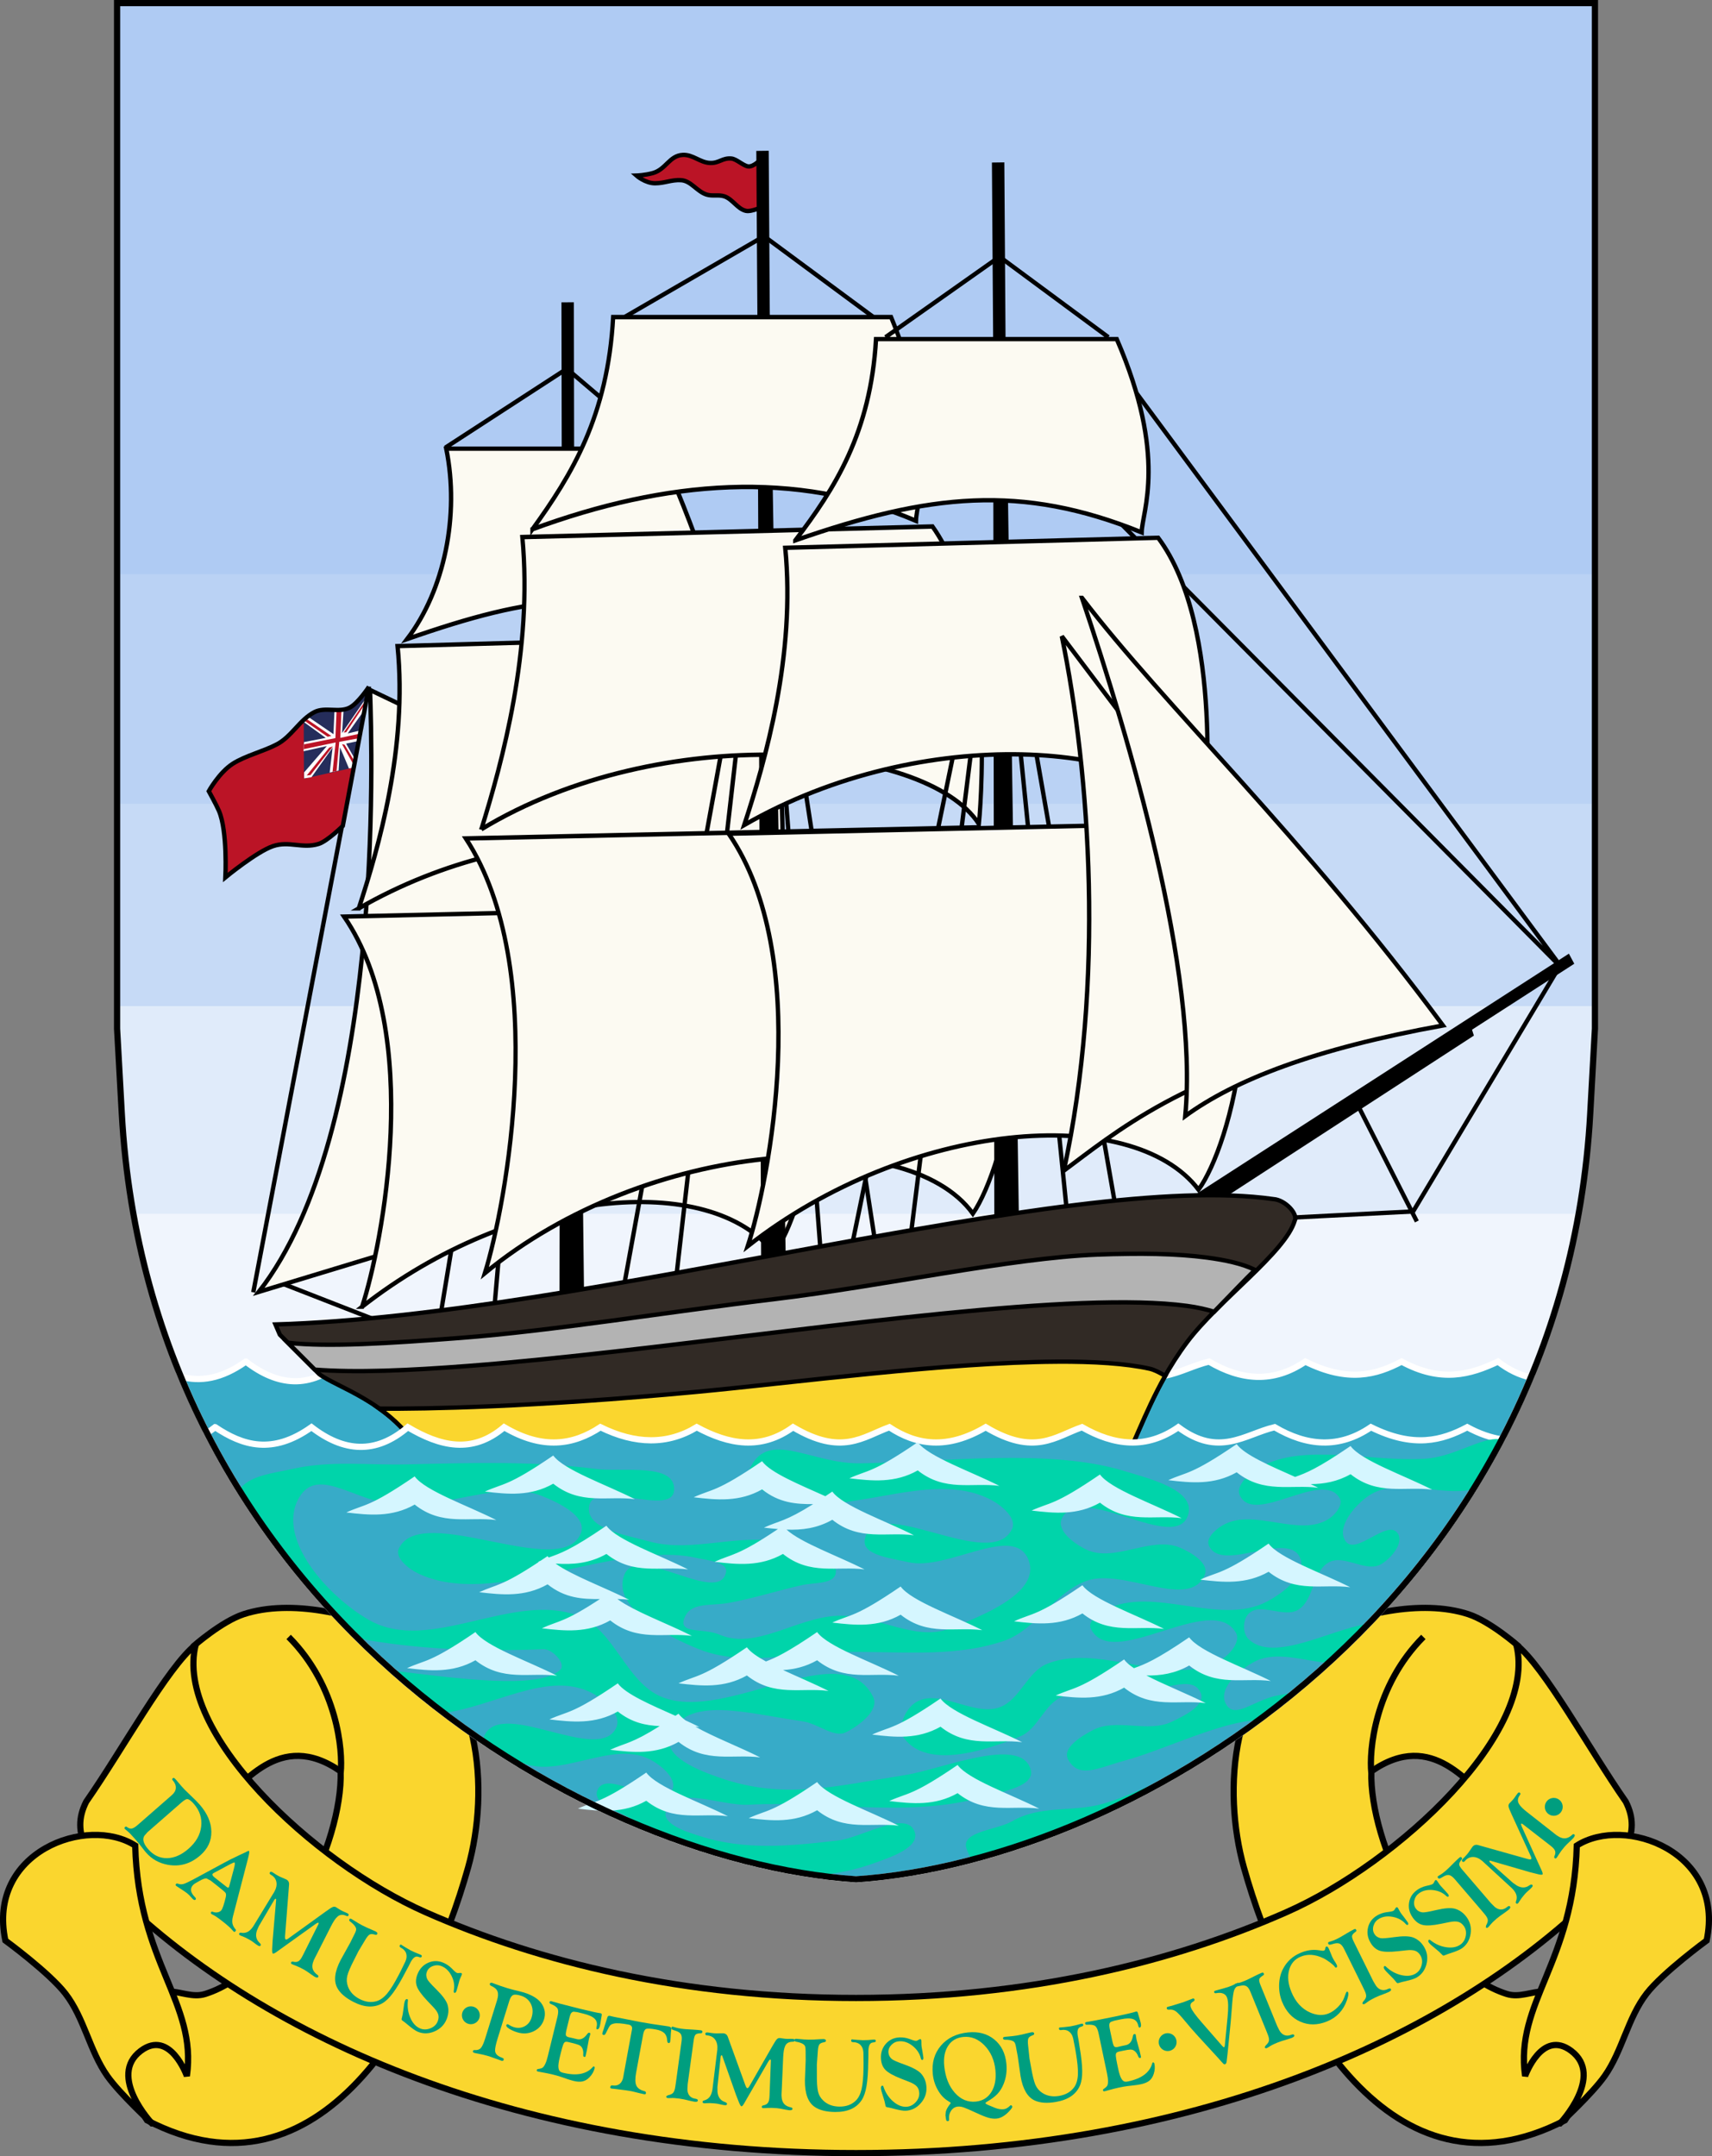 <?xml version="1.0" encoding="UTF-8" standalone="no"?>
<!-- Created with Inkscape (http://www.inkscape.org/) -->
<svg xmlns:dc="http://purl.org/dc/elements/1.1/" xmlns:cc="http://creativecommons.org/ns#" xmlns:rdf="http://www.w3.org/1999/02/22-rdf-syntax-ns#" xmlns:svg="http://www.w3.org/2000/svg" xmlns="http://www.w3.org/2000/svg" xmlns:sodipodi="http://sodipodi.sourceforge.net/DTD/sodipodi-0.dtd" xmlns:inkscape="http://www.inkscape.org/namespaces/inkscape" width="77.864mm" height="98.056mm" viewBox="0 0 275.896 347.443" id="svg6357" version="1.1" inkscape:version="0.91 r13725" sodipodi:docname="B G 3.svg">
  <rect x="0" y="0" width="275.896" height="347.443" fill="#808080" stroke="none"/>
  <defs id="defs6359"/>
  <sodipodi:namedview id="base" pagecolor="#ffffff" bordercolor="#666666" borderopacity="1.0" inkscape:pageopacity="0.0" inkscape:pageshadow="2" inkscape:zoom="1.3066886" inkscape:cx="137.94777" inkscape:cy="173.72157" inkscape:document-units="px" inkscape:current-layer="layer1" showgrid="false" fit-margin-top="0" fit-margin-left="0" fit-margin-right="0" fit-margin-bottom="0" inkscape:window-width="1366" inkscape:window-height="656" inkscape:window-x="0" inkscape:window-y="1" inkscape:window-maximized="1"/>
  <g inkscape:label="Layer 1" inkscape:groupmode="layer" id="layer1" transform="translate(260.091,-358.641)">
    <g transform="translate(60.523,338.385)" style="display:inline" id="g4583">
      <g style="stroke-width:1;stroke-miterlimit:4;stroke-dasharray:none" id="g4491">
        <path sodipodi:nodetypes="ccssscccssccc" inkscape:connector-curvature="0" id="path7613" d="m -72.293,294.234 -3.639,-8.743 c 0,0 -4.502,-3.971 -8.063,-5.133 -7.625,-2.487 -17.948,-0.032 -25.18,3.435 -13.12,6.29 -14.48,24.925 -10.984,37.367 6.536,23.265 23.773,55.298 51.748,40.754 l 4.425,-6.86 1.164,-13.74 c -2.472,1.131 -6.371,-0.202 -8.845,-0.183 -2.182,0.017 -4.082,1.072 -6.134,0.421 -12.431,-3.944 -22.154,-24.331 -21.815,-35.868 9.973,-6.951 15.863,2.545 19.795,5.356 z" style="fill:#fad62e;fill-opacity:1;fill-rule:evenodd;stroke:#000000;stroke-width:1;stroke-linecap:butt;stroke-linejoin:miter;stroke-miterlimit:4;stroke-dasharray:none;stroke-opacity:1"/>
        <path sodipodi:nodetypes="cc" inkscape:connector-curvature="0" id="path7621" d="m -99.618,305.917 c -0.372,-3.463 0.483,-13.951 8.384,-21.891" style="fill:#fad62e;fill-opacity:1;fill-rule:evenodd;stroke:#000000;stroke-width:1;stroke-linecap:butt;stroke-linejoin:miter;stroke-miterlimit:4;stroke-dasharray:none;stroke-opacity:1"/>
        <g style="stroke-width:1;stroke-miterlimit:4;stroke-dasharray:none" id="g7604">
          <path sodipodi:nodetypes="ccssscccssccc" inkscape:connector-curvature="0" id="path7600" d="m -293.039,294.234 3.639,-8.743 c 0,0 4.502,-3.971 8.063,-5.133 7.625,-2.487 17.948,-0.032 25.18,3.435 13.12,6.29 14.48,24.925 10.984,37.367 -6.536,23.265 -23.773,55.298 -51.748,40.754 l -4.425,-6.86 -1.164,-13.74 c 2.472,1.131 6.371,-0.202 8.845,-0.183 2.182,0.017 4.082,1.072 6.134,0.421 12.431,-3.944 22.154,-24.331 21.815,-35.868 -9.973,-6.951 -15.863,2.545 -19.795,5.356 z" style="fill:#fad62e;fill-opacity:1;fill-rule:evenodd;stroke:#000000;stroke-width:1;stroke-linecap:butt;stroke-linejoin:miter;stroke-miterlimit:4;stroke-dasharray:none;stroke-opacity:1"/>
          <g style="fill:#fad62e;fill-opacity:1;stroke-width:1;stroke-miterlimit:4;stroke-dasharray:none" id="g7592">
            <path sodipodi:nodetypes="cccscsccccc" inkscape:connector-curvature="0" id="path7588" d="m -301.461,325.952 c -4.652,-6.202 -7.935,-10.137 -5.256,-15.383 5.878,-8.431 13.052,-21.61 17.635,-25.294 -3.49,14.014 18.813,35.049 37.076,43.114 18.263,8.065 41.557,13.81 69.34,13.81 27.784,0 51.078,-5.745 69.34,-13.81 18.263,-8.065 40.566,-29.1 37.076,-43.114 4.584,3.684 11.757,16.863 17.635,25.294 2.679,5.245 -0.605,9.181 -5.256,15.383 -23.479,22.777 -64.645,41.247 -118.795,41.247 -54.151,0 -95.317,-18.47 -118.795,-41.247 z" style="color:#000000;font-style:normal;font-variant:normal;font-weight:normal;font-stretch:normal;font-size:medium;line-height:normal;font-family:sans-serif;text-indent:0;text-align:start;text-decoration:none;text-decoration-line:none;text-decoration-style:solid;text-decoration-color:#000000;letter-spacing:normal;word-spacing:normal;text-transform:none;direction:ltr;block-progression:tb;writing-mode:lr-tb;baseline-shift:baseline;text-anchor:start;white-space:normal;clip-rule:nonzero;display:inline;overflow:visible;visibility:visible;opacity:1;isolation:auto;mix-blend-mode:normal;color-interpolation:sRGB;color-interpolation-filters:linearRGB;solid-color:#000000;solid-opacity:1;fill:#fad62e;fill-opacity:1;fill-rule:evenodd;stroke:#000000;stroke-width:1;stroke-linecap:butt;stroke-linejoin:miter;stroke-miterlimit:4;stroke-dasharray:none;stroke-dashoffset:0;stroke-opacity:1;color-rendering:auto;image-rendering:auto;shape-rendering:auto;text-rendering:auto;enable-background:accumulate"/>
          </g>
          <path sodipodi:nodetypes="cscccssc" inkscape:connector-curvature="0" id="path7598" d="m -296.124,362.422 c 0,0 -7.201,-7.651 -1.8,-11.701 4.727,-3.546 7.426,4.05 7.426,4.05 1.677,-11.881 -7.839,-18.172 -8.326,-37.128 -7.734,-4.952 -23.931,1.02 -20.927,15.301 0,0 7.041,5.147 9.676,8.551 3.039,3.926 3.895,9.215 6.751,13.276 2.014,2.865 7.201,7.651 7.201,7.651 z" style="fill:#fad62e;fill-opacity:1;fill-rule:evenodd;stroke:#000000;stroke-width:1;stroke-linecap:butt;stroke-linejoin:miter;stroke-miterlimit:4;stroke-dasharray:none;stroke-opacity:1"/>
          <path sodipodi:nodetypes="cc" inkscape:connector-curvature="0" id="path7602" d="m -265.714,305.917 c 0.372,-3.463 -0.483,-13.951 -8.384,-21.891" style="fill:#fad62e;fill-opacity:1;fill-rule:evenodd;stroke:#000000;stroke-width:1;stroke-linecap:butt;stroke-linejoin:miter;stroke-miterlimit:4;stroke-dasharray:none;stroke-opacity:1"/>
        </g>
        <g id="g7560" style="fill:#009e7f;fill-opacity:1;stroke-width:1;stroke-miterlimit:4;stroke-dasharray:none" transform="translate(-0.783,0)">
          <path inkscape:connector-curvature="0" id="path7338" style="fill:#009e7f;fill-opacity:1;fill-rule:nonzero;stroke:none;stroke-width:1;stroke-miterlimit:4;stroke-dasharray:none" d="m -288.596,310.922 c -0.388,-0.444 -0.711,-0.696 -0.971,-0.756 -0.209,-0.053 -0.534,0.112 -0.973,0.496 l -5.515,4.819 -0.506,0.575 c -0.365,0.563 -0.156,1.292 0.626,2.187 0.848,0.971 1.857,1.447 3.027,1.429 1.169,-0.018 2.326,-0.527 3.469,-1.526 1.198,-1.047 1.875,-2.241 2.031,-3.584 0.156,-1.343 -0.24,-2.556 -1.187,-3.64 z m 0.933,0.107 c 1.241,1.42 1.872,2.877 1.892,4.369 0.021,1.493 -0.573,2.767 -1.782,3.823 -1.557,1.36 -3.3,1.868 -5.229,1.522 -1.415,-0.256 -2.585,-0.913 -3.511,-1.973 -0.154,-0.176 -0.446,-0.545 -0.876,-1.107 -0.246,-0.317 -0.508,-0.634 -0.786,-0.952 -0.651,-0.745 -1.109,-1.221 -1.373,-1.426 -0.206,-0.159 -0.339,-0.273 -0.397,-0.34 -0.084,-0.096 -0.064,-0.199 0.061,-0.307 0.086,-0.075 0.185,-0.07 0.297,0.015 0.276,0.214 0.536,0.296 0.782,0.247 0.245,-0.049 0.568,-0.248 0.966,-0.597 l 5.482,-4.79 c 0.403,-0.352 0.616,-0.734 0.641,-1.146 0.025,-0.412 -0.14,-0.821 -0.495,-1.227 -0.113,-0.13 -0.115,-0.242 -0.006,-0.338 0.076,-0.066 0.149,-0.082 0.22,-0.048 0.071,0.034 0.187,0.143 0.348,0.328 l 0.822,0.966 c 0.19,0.218 0.365,0.409 0.523,0.574 0.248,0.249 0.594,0.585 1.04,1.008 0.602,0.568 1.062,1.034 1.381,1.398 z"/>
          <path inkscape:connector-curvature="0" id="path7340" style="fill:#009e7f;fill-opacity:1;fill-rule:nonzero;stroke:none;stroke-width:1;stroke-miterlimit:4;stroke-dasharray:none" d="m -282.031,320.379 c -0.052,-0.041 -0.27,0.039 -0.654,0.239 l -0.341,0.178 -2.142,1.15 -0.201,0.107 c -0.082,0.041 -0.142,0.086 -0.18,0.134 -0.117,0.149 -0.018,0.347 0.297,0.594 l 1.942,1.524 c 0.166,0.13 0.285,0.15 0.357,0.058 0.017,-0.022 0.035,-0.068 0.055,-0.137 l 0.024,-0.098 0.716,-2.683 c 0.172,-0.642 0.215,-0.998 0.127,-1.067 z m 2.329,-1.87 c 0.07,0.055 0.047,0.334 -0.07,0.836 l -0.116,0.472 -2.396,9.207 c -0.123,0.463 -0.15,0.858 -0.083,1.187 0.068,0.329 0.239,0.647 0.514,0.955 0.068,0.075 0.058,0.169 -0.029,0.281 -0.095,0.121 -0.191,0.14 -0.289,0.056 -0.054,-0.049 -0.127,-0.127 -0.22,-0.235 -0.281,-0.338 -0.796,-0.801 -1.546,-1.39 -0.754,-0.592 -1.295,-0.96 -1.622,-1.102 -0.081,-0.033 -0.145,-0.068 -0.193,-0.106 -0.123,-0.096 -0.136,-0.206 -0.039,-0.329 0.048,-0.061 0.133,-0.07 0.253,-0.025 0.259,0.104 0.519,0.131 0.781,0.081 0.262,-0.05 0.462,-0.163 0.6,-0.338 0.193,-0.246 0.427,-0.936 0.701,-2.069 0.082,-0.347 0.067,-0.596 -0.046,-0.744 -0.113,-0.149 -0.602,-0.563 -1.468,-1.243 l -0.892,-0.7 -0.673,-0.358 c -0.22,-0.052 -0.631,0.092 -1.232,0.435 l -0.6,0.346 c -0.175,0.097 -0.32,0.219 -0.437,0.368 -0.433,0.552 -0.299,1.174 0.403,1.866 0.149,0.153 0.18,0.28 0.093,0.382 -0.099,0.107 -0.223,0.103 -0.372,-0.015 -0.079,-0.062 -0.18,-0.164 -0.302,-0.306 -0.242,-0.289 -0.477,-0.523 -0.705,-0.702 -0.206,-0.162 -0.558,-0.401 -1.054,-0.718 -0.371,-0.233 -0.598,-0.382 -0.681,-0.448 -0.123,-0.097 -0.142,-0.198 -0.058,-0.306 0.07,-0.089 0.185,-0.108 0.343,-0.057 0.295,0.112 0.592,0.124 0.891,0.037 0.299,-0.087 0.839,-0.339 1.62,-0.757 l 5.035,-2.722 c 0.402,-0.214 0.679,-0.36 0.832,-0.438 l 1.594,-0.772 c 0.533,-0.246 0.799,-0.369 0.799,-0.369 -0.01,0.013 -0.015,0.02 -0.015,0.02 0,0 0.101,-0.057 0.303,-0.169 0.202,-0.113 0.327,-0.15 0.376,-0.112 z"/>
          <path inkscape:connector-curvature="0" id="path7342" style="fill:#009e7f;fill-opacity:1;fill-rule:nonzero;stroke:none;stroke-width:1;stroke-miterlimit:4;stroke-dasharray:none" d="m -263.816,328.567 c 0.171,0.095 0.218,0.21 0.142,0.347 -0.062,0.112 -0.162,0.137 -0.299,0.074 -0.475,-0.219 -0.88,-0.243 -1.213,-0.071 -0.334,0.172 -0.68,0.582 -1.04,1.23 l -0.269,0.501 -2.352,4.641 -0.159,0.304 c -0.373,0.672 -0.532,1.236 -0.477,1.691 0.056,0.455 0.337,0.861 0.843,1.219 0.125,0.095 0.153,0.205 0.084,0.33 -0.075,0.135 -0.277,0.11 -0.607,-0.073 -0.097,-0.054 -0.245,-0.154 -0.443,-0.301 -0.553,-0.401 -0.953,-0.67 -1.2,-0.808 -0.51,-0.283 -0.949,-0.494 -1.316,-0.633 -0.348,-0.128 -0.581,-0.225 -0.697,-0.289 -0.121,-0.067 -0.148,-0.164 -0.078,-0.288 0.053,-0.095 0.16,-0.123 0.322,-0.085 0.319,0.075 0.582,0.059 0.79,-0.048 0.208,-0.107 0.405,-0.329 0.592,-0.664 0.089,-0.161 0.15,-0.276 0.183,-0.347 l 2.482,-4.962 c 0.068,-0.134 0.073,-0.217 0.014,-0.25 -0.073,-0.041 -0.248,0.037 -0.524,0.235 l -5.993,4.294 -0.223,0.163 c -0.308,0.224 -0.509,0.313 -0.604,0.267 -0.109,-0.054 -0.139,-0.421 -0.091,-1.101 l 0.051,-0.965 0.56,-6.509 0.01,-0.138 c -6.5e-4,-0.045 -0.02,-0.078 -0.059,-0.1 -0.078,-0.043 -0.172,0.035 -0.283,0.235 l -0.137,0.23 -2.139,3.639 -0.169,0.288 -0.316,0.723 c -0.261,0.792 -0.123,1.442 0.415,1.951 0.188,0.176 0.251,0.322 0.187,0.436 -0.072,0.13 -0.193,0.147 -0.365,0.052 -0.132,-0.073 -0.282,-0.172 -0.449,-0.296 l -0.481,-0.36 c -0.122,-0.092 -0.307,-0.207 -0.556,-0.346 -0.445,-0.247 -0.803,-0.419 -1.075,-0.517 -0.177,-0.061 -0.307,-0.114 -0.39,-0.161 -0.152,-0.084 -0.191,-0.191 -0.119,-0.32 0.05,-0.09 0.144,-0.122 0.283,-0.097 0.445,0.082 0.844,0.009 1.196,-0.219 0.352,-0.228 0.688,-0.628 1.007,-1.202 l 2.856,-4.685 0.293,-0.477 c 0.324,-0.584 0.436,-1.121 0.337,-1.612 -0.1,-0.491 -0.398,-0.875 -0.894,-1.15 -0.185,-0.103 -0.239,-0.222 -0.163,-0.359 0.079,-0.142 0.223,-0.155 0.432,-0.038 0.044,0.024 0.098,0.058 0.164,0.101 l 0.407,0.265 c 0.075,0.048 0.174,0.106 0.295,0.174 0.229,0.127 0.461,0.236 0.697,0.328 0.353,0.144 0.578,0.243 0.676,0.297 0.321,0.178 0.465,0.459 0.431,0.841 l -0.64,8.208 c -0.028,0.36 0.003,0.562 0.093,0.606 0.09,0.044 0.235,-0.006 0.435,-0.15 l 6.004,-4.333 c 0.566,-0.411 0.944,-0.656 1.134,-0.735 0.19,-0.079 0.376,-0.068 0.556,0.032 0.068,0.038 0.171,0.105 0.309,0.201 0.133,0.093 0.275,0.182 0.426,0.266 0.2,0.111 0.455,0.23 0.767,0.357 0.159,0.069 0.275,0.123 0.348,0.164 z"/>
          <path inkscape:connector-curvature="0" id="path7344" style="fill:#009e7f;fill-opacity:1;fill-rule:nonzero;stroke:none;stroke-width:1;stroke-miterlimit:4;stroke-dasharray:none" d="m -263.184,329.473 c 0.054,0.028 0.152,0.087 0.293,0.178 0.598,0.381 1.067,0.659 1.408,0.835 0.484,0.25 1.033,0.501 1.648,0.753 0.247,0.104 0.422,0.182 0.526,0.236 0.257,0.133 0.348,0.271 0.273,0.416 -0.041,0.08 -0.089,0.124 -0.144,0.134 -0.055,0.01 -0.164,-0.009 -0.328,-0.056 -0.332,-0.097 -0.593,-0.089 -0.782,0.024 -0.189,0.112 -0.421,0.402 -0.694,0.869 l -1.086,1.809 -0.664,1.321 c -0.619,1.198 -0.997,2.082 -1.133,2.655 -0.136,0.572 -0.1,1.141 0.108,1.707 0.314,0.858 0.937,1.529 1.871,2.011 0.953,0.493 1.869,0.609 2.748,0.35 0.592,-0.177 1.16,-0.588 1.703,-1.234 0.544,-0.646 1.169,-1.654 1.877,-3.024 l 0.311,-0.601 0.749,-1.539 c 0.208,-0.475 0.249,-0.907 0.123,-1.295 -0.126,-0.388 -0.41,-0.696 -0.851,-0.924 -0.193,-0.1 -0.252,-0.224 -0.176,-0.371 0.06,-0.117 0.139,-0.154 0.236,-0.11 0.037,0.013 0.091,0.05 0.16,0.111 0.077,0.059 0.265,0.175 0.565,0.35 l 0.77,0.446 0.745,0.349 c 0.258,0.109 0.488,0.201 0.689,0.275 0.094,0.037 0.179,0.074 0.253,0.113 0.134,0.069 0.167,0.17 0.099,0.301 -0.052,0.101 -0.145,0.13 -0.279,0.087 l -0.307,-0.093 c -0.417,-0.134 -0.822,0.179 -1.215,0.939 l -0.326,0.648 -0.485,0.903 c -0.737,1.426 -1.402,2.54 -1.995,3.341 -0.592,0.801 -1.167,1.358 -1.723,1.671 -1.341,0.764 -2.903,0.685 -4.687,-0.237 -1.26,-0.651 -2.116,-1.394 -2.568,-2.229 -0.61,-1.135 -0.433,-2.633 0.529,-4.495 l 1.564,-2.825 0.675,-1.36 c 0.174,-0.336 0.263,-0.59 0.267,-0.763 0.004,-0.173 -0.072,-0.363 -0.23,-0.569 -0.185,-0.239 -0.417,-0.46 -0.697,-0.661 -0.178,-0.13 -0.235,-0.257 -0.173,-0.378 0.068,-0.132 0.186,-0.154 0.354,-0.067 z"/>
          <path inkscape:connector-curvature="0" id="path7346" style="fill:#009e7f;fill-opacity:1;fill-rule:nonzero;stroke:none;stroke-width:1;stroke-miterlimit:4;stroke-dasharray:none" d="m -248.395,336.519 c 0.484,0.2 0.919,0.488 1.306,0.863 l 0.429,0.428 c 0.194,0.188 0.339,0.302 0.437,0.342 0.072,0.03 0.154,0.043 0.247,0.039 l 0.354,-0.026 c 0.05,-0.003 0.095,0.003 0.136,0.02 0.108,0.045 0.127,0.152 0.056,0.323 l -0.275,0.621 c -0.041,0.098 -0.074,0.193 -0.1,0.285 l -0.215,0.8 -0.215,0.736 c -0.016,0.066 -0.032,0.12 -0.049,0.161 -0.092,0.222 -0.202,0.306 -0.331,0.253 -0.093,-0.039 -0.12,-0.164 -0.081,-0.376 0.148,-0.78 0.029,-1.556 -0.357,-2.328 -0.386,-0.772 -0.916,-1.298 -1.59,-1.577 -0.463,-0.192 -0.932,-0.203 -1.406,-0.034 -0.474,0.169 -0.798,0.466 -0.974,0.89 -0.163,0.393 -0.151,0.796 0.035,1.208 0.119,0.266 0.606,0.819 1.459,1.659 1.015,1.005 1.622,1.829 1.82,2.471 0.23,0.771 0.177,1.563 -0.159,2.376 -0.371,0.896 -1.018,1.541 -1.942,1.937 -0.924,0.396 -1.821,0.413 -2.692,0.053 -0.355,-0.147 -0.869,-0.502 -1.542,-1.064 -0.312,-0.267 -0.545,-0.454 -0.7,-0.561 -0.218,-0.144 -0.337,-0.246 -0.358,-0.306 -0.021,-0.06 0.002,-0.205 0.068,-0.437 0.074,-0.252 0.142,-0.634 0.202,-1.144 0.093,-0.78 0.18,-1.268 0.261,-1.463 0.102,-0.247 0.233,-0.337 0.393,-0.271 0.072,0.03 0.099,0.113 0.079,0.248 -0.111,0.985 0.022,1.907 0.399,2.764 0.377,0.858 0.902,1.425 1.573,1.703 0.522,0.216 1.07,0.21 1.645,-0.016 0.575,-0.227 0.968,-0.596 1.18,-1.108 0.167,-0.404 0.198,-0.781 0.092,-1.131 -0.106,-0.35 -0.375,-0.749 -0.806,-1.197 l -0.96,-1.011 c -0.905,-0.954 -1.466,-1.733 -1.681,-2.337 -0.215,-0.605 -0.172,-1.273 0.131,-2.004 0.351,-0.85 0.922,-1.446 1.712,-1.788 0.79,-0.343 1.596,-0.344 2.42,-0.003 z"/>
          <path inkscape:connector-curvature="0" id="path7348" style="fill:#009e7f;fill-opacity:1;fill-rule:nonzero;stroke:none;stroke-width:1;stroke-miterlimit:4;stroke-dasharray:none" d="m -235.442,341.306 c 1.506,0.468 2.506,1.125 3.001,1.973 0.44,0.76 0.534,1.547 0.282,2.361 -0.273,0.877 -0.827,1.518 -1.663,1.923 -0.836,0.405 -1.724,0.461 -2.664,0.169 -0.51,-0.158 -0.941,-0.351 -1.292,-0.578 -0.352,-0.227 -0.505,-0.413 -0.46,-0.558 0.045,-0.144 0.134,-0.195 0.266,-0.154 0.032,0.01 0.072,0.031 0.12,0.064 0.266,0.176 0.534,0.306 0.805,0.39 0.638,0.198 1.227,0.153 1.768,-0.134 0.541,-0.288 0.912,-0.754 1.112,-1.4 0.25,-0.805 0.215,-1.536 -0.104,-2.192 -0.32,-0.657 -0.855,-1.102 -1.608,-1.336 -0.582,-0.181 -0.999,-0.216 -1.253,-0.106 -0.254,0.11 -0.458,0.415 -0.613,0.913 l -1.876,6.038 c -0.313,1.008 -0.454,1.694 -0.422,2.059 0.039,0.436 0.339,0.771 0.901,1.004 l 0.332,0.138 c 0.14,0.055 0.187,0.157 0.141,0.304 -0.046,0.147 -0.169,0.189 -0.371,0.126 -0.048,-0.015 -0.123,-0.044 -0.226,-0.088 -0.165,-0.069 -0.338,-0.132 -0.518,-0.188 l -1.219,-0.432 -0.313,-0.089 c -0.377,-0.117 -0.904,-0.237 -1.583,-0.36 -0.221,-0.037 -0.393,-0.075 -0.515,-0.113 -0.17,-0.053 -0.238,-0.144 -0.203,-0.274 0.033,-0.125 0.124,-0.181 0.272,-0.17 0.441,0.032 0.774,-0.077 1.001,-0.327 0.227,-0.25 0.463,-0.768 0.707,-1.555 l 1.907,-6.138 c 0.19,-0.611 0.213,-1.094 0.069,-1.447 -0.144,-0.354 -0.481,-0.645 -1.011,-0.874 -0.189,-0.088 -0.261,-0.203 -0.217,-0.345 0.049,-0.158 0.188,-0.201 0.417,-0.13 0.059,0.018 0.181,0.065 0.367,0.141 0.573,0.22 1.246,0.45 2.017,0.69 0.367,0.114 0.673,0.2 0.917,0.258 l 0.904,0.218 c 0.305,0.071 0.579,0.144 0.824,0.22 z"/>
          <path inkscape:connector-curvature="0" id="path7350" style="fill:#009e7f;fill-opacity:1;fill-rule:nonzero;stroke:none;stroke-width:1;stroke-miterlimit:4;stroke-dasharray:none" d="m -230.949,342.727 c 0.038,0.009 0.118,0.034 0.239,0.075 0.096,0.029 0.228,0.064 0.396,0.105 l 0.812,0.231 3.067,0.783 c 1.768,0.433 2.864,0.675 3.287,0.725 0.045,0.005 0.083,0.012 0.115,0.019 0.157,0.038 0.214,0.147 0.17,0.325 -0.03,0.124 -0.068,0.349 -0.113,0.676 -0.071,0.48 -0.131,0.823 -0.181,1.028 -0.1,0.41 -0.256,0.595 -0.467,0.555 -0.103,-0.019 -0.125,-0.15 -0.065,-0.393 0.131,-0.534 0.029,-0.969 -0.306,-1.305 -0.335,-0.336 -0.941,-0.612 -1.82,-0.827 l -0.993,-0.243 -0.569,-0.07 c -0.298,0.019 -0.503,0.258 -0.616,0.717 l -0.089,0.33 -0.431,1.759 c -0.123,0.503 -0.164,0.83 -0.124,0.983 0.04,0.153 0.201,0.264 0.484,0.333 l 0.246,0.052 0.36,0.079 0.692,0.169 c 0.537,0.132 1.025,-0.06 1.461,-0.575 l 0.284,-0.35 c 0.072,-0.085 0.164,-0.117 0.277,-0.095 0.118,0.023 0.159,0.111 0.122,0.262 -0.011,0.043 -0.046,0.16 -0.107,0.351 -0.043,0.138 -0.077,0.256 -0.1,0.353 -0.042,0.173 -0.118,0.583 -0.227,1.231 -0.071,0.423 -0.144,0.789 -0.219,1.096 l -0.093,0.415 c -0.018,0.076 -0.039,0.125 -0.062,0.148 -0.029,0.027 -0.077,0.035 -0.144,0.025 -0.138,-0.022 -0.197,-0.145 -0.177,-0.37 0.042,-0.476 -0.035,-0.865 -0.232,-1.165 -0.109,-0.164 -0.261,-0.29 -0.455,-0.377 -0.194,-0.087 -0.57,-0.2 -1.128,-0.336 l -0.553,-0.135 c -0.26,-0.064 -0.447,-0.068 -0.561,-0.013 -0.114,0.055 -0.216,0.197 -0.307,0.427 -0.099,0.262 -0.219,0.684 -0.362,1.267 l -0.178,0.729 c -0.186,0.761 -0.261,1.323 -0.223,1.687 0.033,0.266 0.101,0.457 0.204,0.574 0.103,0.117 0.285,0.207 0.545,0.271 2.2,0.538 3.802,0.223 4.807,-0.947 0.054,-0.056 0.095,-0.083 0.123,-0.082 0.057,0.002 0.102,0.032 0.137,0.09 0.035,0.057 0.043,0.121 0.026,0.192 -0.13,0.532 -0.4,1.013 -0.809,1.442 -0.342,0.365 -0.714,0.595 -1.115,0.69 -0.402,0.094 -0.898,0.07 -1.488,-0.075 -0.346,-0.085 -0.725,-0.2 -1.137,-0.346 l -0.921,-0.318 c -0.339,-0.117 -0.803,-0.247 -1.393,-0.391 -0.395,-0.097 -1.002,-0.219 -1.821,-0.366 -0.226,-0.038 -0.388,-0.069 -0.485,-0.092 -0.13,-0.032 -0.185,-0.109 -0.167,-0.231 0.018,-0.099 0.096,-0.158 0.233,-0.176 0.338,-0.043 0.579,-0.117 0.722,-0.223 0.143,-0.105 0.289,-0.32 0.438,-0.644 0.13,-0.272 0.255,-0.653 0.375,-1.145 l 1.573,-6.425 c 0.148,-0.605 0.15,-1.04 0.005,-1.304 -0.144,-0.264 -0.517,-0.516 -1.118,-0.755 -0.141,-0.058 -0.194,-0.156 -0.16,-0.294 0.031,-0.127 0.136,-0.169 0.315,-0.125 z"/>
          <path inkscape:connector-curvature="0" id="path7352" style="fill:#009e7f;fill-opacity:1;fill-rule:nonzero;stroke:none;stroke-width:1;stroke-miterlimit:4;stroke-dasharray:none" d="m -212.06,346.79 c 0.301,0.055 0.436,0.21 0.407,0.463 l -0.066,0.596 c -0.011,0.093 -0.024,0.319 -0.037,0.677 -0.014,0.296 -0.037,0.531 -0.069,0.705 -0.033,0.18 -0.124,0.256 -0.273,0.229 -0.127,-0.023 -0.196,-0.143 -0.207,-0.36 -0.021,-0.53 -0.174,-0.937 -0.458,-1.222 -0.284,-0.284 -0.735,-0.483 -1.353,-0.596 -0.831,-0.153 -1.36,-0.183 -1.589,-0.092 -0.229,0.091 -0.39,0.391 -0.483,0.9 l -1.135,6.18 c -0.17,0.925 -0.156,1.604 0.041,2.039 0.197,0.435 0.632,0.737 1.303,0.905 0.194,0.053 0.274,0.169 0.242,0.349 -0.024,0.129 -0.12,0.178 -0.29,0.147 -0.038,-0.007 -0.106,-0.022 -0.203,-0.046 l -0.611,-0.138 -1.013,-0.255 c -0.081,-0.021 -0.19,-0.043 -0.327,-0.069 -0.317,-0.058 -0.603,-0.102 -0.858,-0.132 l -1.832,-0.23 c -0.195,-0.014 -0.328,-0.028 -0.399,-0.041 -0.17,-0.031 -0.238,-0.118 -0.207,-0.26 0.028,-0.12 0.07,-0.194 0.125,-0.221 0.056,-0.027 0.167,-0.031 0.333,-0.011 0.432,0.051 0.79,-0.043 1.074,-0.282 0.284,-0.239 0.471,-0.602 0.561,-1.089 l 0.063,-0.387 1.339,-7.288 c 0.079,-0.432 -0.113,-0.691 -0.578,-0.776 -1.093,-0.201 -1.854,-0.258 -2.282,-0.173 -0.312,0.068 -0.529,0.168 -0.653,0.301 -0.123,0.133 -0.322,0.484 -0.596,1.052 l -0.108,0.218 c -0.102,0.214 -0.217,0.309 -0.343,0.286 -0.182,-0.033 -0.252,-0.134 -0.21,-0.302 0.034,-0.152 0.1,-0.361 0.2,-0.625 l 0.213,-0.699 0.233,-0.713 0.149,-0.49 c 0.061,-0.21 0.196,-0.295 0.403,-0.257 0.055,0.01 0.147,0.033 0.276,0.068 0.21,0.056 0.512,0.12 0.905,0.192 l 1.67,0.324 1.988,0.391 c 1.285,0.236 2.652,0.452 4.103,0.648 0.286,0.042 0.47,0.07 0.552,0.085 z"/>
          <path inkscape:connector-curvature="0" id="path7354" style="fill:#009e7f;fill-opacity:1;fill-rule:nonzero;stroke:none;stroke-width:1;stroke-miterlimit:4;stroke-dasharray:none" d="m -206.889,347.41 c 0.182,0.025 0.264,0.104 0.245,0.237 -0.014,0.1 -0.036,0.164 -0.069,0.194 -0.032,0.03 -0.105,0.045 -0.218,0.047 -0.407,0.012 -0.678,0.087 -0.812,0.226 -0.134,0.139 -0.234,0.446 -0.299,0.921 l -0.964,7.048 -0.047,0.837 c 0.008,0.434 0.125,0.782 0.351,1.044 0.226,0.262 0.546,0.421 0.961,0.477 0.271,0.037 0.395,0.139 0.372,0.305 -0.022,0.161 -0.212,0.217 -0.571,0.168 -0.154,-0.021 -0.373,-0.066 -0.656,-0.135 -0.706,-0.181 -1.282,-0.303 -1.729,-0.364 -0.552,-0.076 -0.992,-0.106 -1.32,-0.09 -0.283,0.016 -0.486,0.016 -0.607,-7.6e-4 -0.121,-0.017 -0.19,-0.086 -0.207,-0.21 l -0.008,-0.07 0.267,-0.162 c 0.418,-0.089 0.706,-0.227 0.865,-0.416 0.158,-0.189 0.27,-0.523 0.336,-1.002 l 0.109,-0.734 0.901,-6.584 c 0.069,-0.507 0.03,-0.88 -0.117,-1.119 -0.147,-0.239 -0.451,-0.426 -0.911,-0.562 -0.275,-0.084 -0.45,-0.152 -0.525,-0.205 -0.074,-0.053 -0.104,-0.131 -0.091,-0.232 0.022,-0.158 0.098,-0.225 0.23,-0.202 0.099,0.019 0.244,0.062 0.437,0.129 0.192,0.072 0.523,0.141 0.992,0.205 0.309,0.042 0.695,0.076 1.157,0.101 l 0.611,0.034 c 0.574,0.035 1.013,0.073 1.316,0.114 z"/>
          <path inkscape:connector-curvature="0" id="path7356" style="fill:#009e7f;fill-opacity:1;fill-rule:nonzero;stroke:none;stroke-width:1;stroke-miterlimit:4;stroke-dasharray:none" d="m -192.04,348.797 c 0.194,0.016 0.285,0.102 0.272,0.258 -0.011,0.128 -0.091,0.192 -0.241,0.191 -0.523,-0.003 -0.902,0.142 -1.135,0.436 -0.233,0.294 -0.38,0.811 -0.44,1.549 l -0.038,0.567 -0.227,5.198 -0.02,0.342 c -0.063,0.767 0.025,1.346 0.263,1.737 0.238,0.391 0.662,0.645 1.271,0.762 0.153,0.035 0.224,0.124 0.212,0.266 -0.013,0.153 -0.207,0.215 -0.583,0.184 -0.111,-0.009 -0.287,-0.039 -0.528,-0.091 -0.669,-0.137 -1.144,-0.217 -1.427,-0.241 -0.581,-0.048 -1.068,-0.059 -1.46,-0.034 -0.37,0.027 -0.622,0.035 -0.754,0.024 -0.138,-0.011 -0.202,-0.088 -0.19,-0.23 0.009,-0.108 0.095,-0.178 0.259,-0.21 0.321,-0.063 0.554,-0.186 0.7,-0.37 0.145,-0.184 0.234,-0.467 0.265,-0.849 0.015,-0.183 0.023,-0.314 0.024,-0.392 l 0.213,-5.544 c 0.007,-0.15 -0.023,-0.228 -0.09,-0.234 -0.084,-0.007 -0.21,0.136 -0.38,0.43 l -3.687,6.384 -0.136,0.24 c -0.188,0.331 -0.335,0.495 -0.44,0.492 -0.122,-0.004 -0.301,-0.326 -0.537,-0.965 l -0.352,-0.9 -2.175,-6.16 -0.048,-0.13 c -0.019,-0.041 -0.051,-0.063 -0.095,-0.067 -0.088,-0.008 -0.142,0.103 -0.16,0.331 l -0.03,0.266 -0.447,4.198 -0.035,0.333 0.011,0.789 c 0.088,0.829 0.483,1.364 1.183,1.606 0.244,0.083 0.361,0.19 0.351,0.32 -0.012,0.148 -0.116,0.214 -0.311,0.198 -0.15,-0.012 -0.328,-0.04 -0.531,-0.084 l -0.587,-0.129 c -0.149,-0.034 -0.365,-0.062 -0.649,-0.085 -0.507,-0.042 -0.905,-0.05 -1.193,-0.027 -0.186,0.018 -0.327,0.023 -0.422,0.015 -0.173,-0.014 -0.253,-0.095 -0.241,-0.243 0.009,-0.102 0.081,-0.171 0.218,-0.205 0.439,-0.109 0.772,-0.34 0.999,-0.693 0.227,-0.353 0.367,-0.856 0.421,-1.51 l 0.668,-5.446 0.07,-0.555 c 0.054,-0.666 -0.065,-1.201 -0.358,-1.608 -0.293,-0.406 -0.723,-0.633 -1.289,-0.679 -0.211,-0.017 -0.31,-0.104 -0.297,-0.26 0.013,-0.162 0.139,-0.233 0.378,-0.214 0.05,0.004 0.113,0.012 0.191,0.024 l 0.48,0.073 c 0.088,0.013 0.202,0.025 0.341,0.036 0.261,0.021 0.518,0.025 0.77,0.011 0.381,-0.015 0.627,-0.017 0.738,-0.009 0.366,0.03 0.613,0.226 0.74,0.588 l 2.804,7.741 c 0.123,0.34 0.235,0.511 0.335,0.514 0.1,0.002 0.211,-0.103 0.335,-0.316 l 3.681,-6.424 c 0.346,-0.608 0.589,-0.988 0.73,-1.138 0.141,-0.15 0.314,-0.217 0.519,-0.2 0.078,0.007 0.199,0.025 0.364,0.055 0.16,0.03 0.325,0.052 0.497,0.066 0.228,0.019 0.51,0.022 0.846,0.009 0.173,-0.003 0.302,-0.001 0.385,0.005 z"/>
          <path inkscape:connector-curvature="0" id="path7358" style="fill:#009e7f;fill-opacity:1;fill-rule:nonzero;stroke:none;stroke-width:1;stroke-miterlimit:4;stroke-dasharray:none" d="m -191.527,348.779 c 0.061,5.5e-4 0.175,0.01 0.342,0.027 0.705,0.071 1.25,0.108 1.633,0.112 0.545,0.005 1.148,-0.018 1.81,-0.07 0.267,-0.019 0.459,-0.027 0.576,-0.026 0.289,0.003 0.433,0.086 0.431,0.248 -9.9e-4,0.09 -0.024,0.151 -0.069,0.185 -0.045,0.033 -0.151,0.066 -0.318,0.098 -0.34,0.064 -0.569,0.188 -0.688,0.373 -0.119,0.186 -0.195,0.548 -0.228,1.088 l -0.154,2.104 0.002,1.479 c -0.013,1.348 0.048,2.308 0.184,2.88 0.136,0.572 0.425,1.064 0.866,1.475 0.667,0.625 1.525,0.943 2.576,0.953 1.073,0.011 1.943,-0.298 2.611,-0.926 0.449,-0.424 0.77,-1.047 0.965,-1.869 0.194,-0.822 0.299,-2.003 0.314,-3.545 l 0.007,-0.676 -0.025,-1.712 c -0.029,-0.518 -0.186,-0.921 -0.474,-1.211 -0.287,-0.289 -0.68,-0.437 -1.176,-0.442 -0.218,-0.002 -0.326,-0.086 -0.324,-0.252 10e-4,-0.132 0.055,-0.2 0.161,-0.204 0.039,-0.005 0.103,0.004 0.193,0.028 0.095,0.018 0.316,0.037 0.662,0.058 l 0.889,0.051 0.822,-0.024 c 0.28,-0.019 0.526,-0.04 0.739,-0.065 0.101,-0.01 0.193,-0.014 0.277,-0.013 0.151,0.001 0.226,0.076 0.224,0.225 -10e-4,0.114 -0.071,0.182 -0.21,0.203 l -0.316,0.055 c -0.433,0.068 -0.653,0.53 -0.662,1.385 l 0.001,0.725 -0.027,1.025 c -0.016,1.606 -0.108,2.899 -0.276,3.881 -0.168,0.982 -0.43,1.738 -0.786,2.268 -0.853,1.286 -2.283,1.92 -4.292,1.9 -1.419,-0.014 -2.518,-0.291 -3.297,-0.833 -1.056,-0.739 -1.573,-2.156 -1.553,-4.252 l 0.123,-3.226 -0.01,-1.518 c 0.003,-0.378 -0.031,-0.645 -0.105,-0.802 -0.074,-0.156 -0.228,-0.291 -0.461,-0.405 -0.273,-0.131 -0.579,-0.222 -0.92,-0.276 -0.218,-0.036 -0.326,-0.123 -0.325,-0.26 0.001,-0.148 0.097,-0.221 0.286,-0.22 z"/>
          <path inkscape:connector-curvature="0" id="path7360" style="fill:#009e7f;fill-opacity:1;fill-rule:nonzero;stroke:none;stroke-width:1;stroke-miterlimit:4;stroke-dasharray:none" d="m -174.88,348.554 c 0.523,-0.024 1.039,0.052 1.549,0.228 l 0.57,0.206 c 0.255,0.088 0.435,0.129 0.541,0.125 0.078,-0.003 0.158,-0.027 0.24,-0.069 l 0.31,-0.173 c 0.043,-0.024 0.087,-0.037 0.132,-0.039 0.117,-0.005 0.18,0.084 0.188,0.268 l 0.014,0.679 c 0.004,0.106 0.015,0.206 0.03,0.3 l 0.144,0.816 0.117,0.758 c 0.014,0.067 0.022,0.122 0.024,0.167 0.011,0.24 -0.053,0.363 -0.193,0.37 -0.101,0.004 -0.178,-0.098 -0.232,-0.306 -0.197,-0.769 -0.633,-1.421 -1.31,-1.957 -0.677,-0.536 -1.379,-0.787 -2.108,-0.754 -0.501,0.023 -0.93,0.211 -1.288,0.565 -0.357,0.354 -0.526,0.76 -0.505,1.219 0.019,0.425 0.2,0.785 0.543,1.08 0.221,0.19 0.896,0.485 2.025,0.884 1.345,0.48 2.244,0.969 2.696,1.467 0.535,0.6 0.823,1.34 0.863,2.219 0.044,0.968 -0.269,1.827 -0.938,2.577 -0.669,0.75 -1.474,1.146 -2.416,1.189 -0.384,0.017 -1,-0.086 -1.848,-0.31 -0.396,-0.11 -0.686,-0.18 -0.872,-0.211 -0.259,-0.038 -0.41,-0.08 -0.454,-0.126 -0.044,-0.045 -0.085,-0.187 -0.124,-0.425 -0.04,-0.26 -0.14,-0.634 -0.302,-1.122 -0.246,-0.746 -0.374,-1.225 -0.383,-1.436 -0.012,-0.267 0.068,-0.404 0.241,-0.412 0.078,-0.003 0.137,0.06 0.176,0.192 0.317,0.939 0.828,1.717 1.533,2.334 0.705,0.617 1.421,0.909 2.147,0.876 0.564,-0.026 1.058,-0.263 1.483,-0.712 0.424,-0.449 0.624,-0.95 0.599,-1.503 -0.02,-0.437 -0.152,-0.791 -0.396,-1.063 -0.244,-0.272 -0.657,-0.519 -1.238,-0.742 l -1.298,-0.509 c -1.224,-0.48 -2.062,-0.948 -2.513,-1.404 -0.451,-0.456 -0.695,-1.08 -0.731,-1.87 -0.042,-0.918 0.222,-1.7 0.792,-2.345 0.57,-0.645 1.3,-0.988 2.19,-1.028 z"/>
          <path inkscape:connector-curvature="0" id="path7362" style="fill:#009e7f;fill-opacity:1;fill-rule:nonzero;stroke:none;stroke-width:1;stroke-miterlimit:4;stroke-dasharray:none" d="m -164.598,348.482 c -1.077,0.108 -1.891,0.584 -2.44,1.428 -0.549,0.844 -0.757,1.933 -0.623,3.267 0.18,1.794 0.749,3.228 1.707,4.304 0.958,1.075 2.087,1.548 3.386,1.417 1.094,-0.11 1.929,-0.627 2.503,-1.552 0.575,-0.924 0.791,-2.095 0.649,-3.513 -0.162,-1.616 -0.747,-2.945 -1.755,-3.984 -1.008,-1.04 -2.15,-1.495 -3.428,-1.367 z m 0.774,-0.731 c 1.683,-0.169 3.091,0.208 4.224,1.132 1.133,0.924 1.783,2.222 1.951,3.894 0.121,1.201 -0.038,2.319 -0.475,3.353 -0.257,0.613 -0.584,1.13 -0.983,1.55 -0.399,0.42 -0.941,0.824 -1.628,1.212 -0.19,0.109 -0.285,0.194 -0.284,0.255 0.003,0.085 0.191,0.202 0.563,0.353 l 0.978,0.404 c 0.472,0.197 0.943,0.272 1.412,0.225 0.315,-0.032 0.648,-0.217 0.999,-0.557 0.051,-0.05 0.098,-0.08 0.141,-0.09 0.043,-0.01 0.093,0.016 0.15,0.077 0.056,0.061 0.084,0.12 0.084,0.176 6.6e-4,0.117 -0.17,0.36 -0.513,0.729 -0.671,0.715 -1.344,1.106 -2.018,1.173 -0.409,0.041 -0.849,-0.004 -1.321,-0.137 -0.471,-0.132 -1.126,-0.395 -1.964,-0.788 -1.019,-0.47 -1.696,-0.763 -2.032,-0.878 -0.336,-0.115 -0.65,-0.158 -0.943,-0.128 -0.448,0.045 -0.807,0.266 -1.077,0.664 -0.27,0.398 -0.378,0.861 -0.325,1.389 0.018,0.178 -0.046,0.274 -0.191,0.289 -0.179,0.018 -0.28,-0.089 -0.303,-0.322 l -0.089,-0.638 0.059,-0.56 c 0.09,-0.367 0.33,-0.794 0.721,-1.281 0.049,-0.061 0.072,-0.105 0.069,-0.133 -0.004,-0.039 -0.142,-0.139 -0.415,-0.303 -0.658,-0.393 -1.211,-0.985 -1.661,-1.777 -0.45,-0.792 -0.721,-1.647 -0.813,-2.567 -0.182,-1.812 0.252,-3.337 1.302,-4.576 1.05,-1.239 2.51,-1.952 4.382,-2.14 z"/>
          <path inkscape:connector-curvature="0" id="path7364" style="fill:#009e7f;fill-opacity:1;fill-rule:nonzero;stroke:none;stroke-width:1;stroke-miterlimit:4;stroke-dasharray:none" d="m -157.943,348.47 c 0.06,-0.01 0.174,-0.022 0.341,-0.034 0.707,-0.056 1.249,-0.116 1.627,-0.181 0.537,-0.092 1.127,-0.222 1.769,-0.391 0.26,-0.066 0.447,-0.109 0.562,-0.128 0.285,-0.049 0.441,0.007 0.468,0.167 0.015,0.088 0.003,0.153 -0.035,0.194 -0.038,0.041 -0.137,0.092 -0.296,0.153 -0.323,0.123 -0.527,0.286 -0.61,0.49 -0.084,0.204 -0.094,0.574 -0.031,1.111 l 0.223,2.098 0.266,1.455 c 0.227,1.329 0.458,2.263 0.694,2.802 0.236,0.539 0.607,0.971 1.114,1.297 0.767,0.496 1.669,0.656 2.704,0.479 1.058,-0.181 1.859,-0.639 2.405,-1.376 0.366,-0.497 0.572,-1.168 0.617,-2.011 0.045,-0.843 -0.062,-2.025 -0.322,-3.544 l -0.114,-0.667 -0.329,-1.68 c -0.12,-0.504 -0.347,-0.874 -0.682,-1.107 -0.334,-0.234 -0.746,-0.309 -1.236,-0.225 -0.215,0.037 -0.336,-0.027 -0.364,-0.19 -0.022,-0.13 0.019,-0.206 0.122,-0.23 0.038,-0.012 0.103,-0.015 0.195,-0.008 0.097,8.8e-4 0.317,-0.019 0.662,-0.061 l 0.884,-0.108 0.805,-0.17 c 0.272,-0.068 0.511,-0.133 0.715,-0.195 0.097,-0.028 0.187,-0.048 0.27,-0.062 0.149,-0.025 0.236,0.035 0.261,0.181 0.019,0.112 -0.037,0.191 -0.17,0.237 l -0.302,0.111 c -0.414,0.144 -0.549,0.638 -0.405,1.481 l 0.13,0.714 0.156,1.013 c 0.27,1.583 0.41,2.872 0.419,3.868 0.01,0.996 -0.114,1.787 -0.37,2.371 -0.61,1.418 -1.905,2.295 -3.885,2.634 -1.398,0.239 -2.529,0.161 -3.392,-0.233 -1.17,-0.539 -1.932,-1.841 -2.285,-3.908 l -0.453,-3.197 -0.28,-1.492 c -0.064,-0.373 -0.146,-0.629 -0.246,-0.77 -0.1,-0.141 -0.276,-0.246 -0.526,-0.316 -0.291,-0.08 -0.61,-0.116 -0.954,-0.108 -0.221,0.003 -0.342,-0.063 -0.366,-0.198 -0.025,-0.146 0.056,-0.235 0.242,-0.267 z"/>
          <path inkscape:connector-curvature="0" id="path7366" style="fill:#009e7f;fill-opacity:1;fill-rule:nonzero;stroke:none;stroke-width:1;stroke-miterlimit:4;stroke-dasharray:none" d="m -144.731,346.072 c 0.038,-0.008 0.121,-0.02 0.248,-0.036 0.099,-0.016 0.233,-0.041 0.402,-0.077 l 0.832,-0.143 3.104,-0.622 c 1.781,-0.375 2.874,-0.631 3.277,-0.769 0.042,-0.015 0.08,-0.026 0.112,-0.033 0.158,-0.033 0.256,0.04 0.294,0.219 0.026,0.125 0.09,0.344 0.191,0.658 0.144,0.464 0.238,0.799 0.282,1.005 0.087,0.413 0.027,0.647 -0.181,0.702 -0.101,0.027 -0.178,-0.082 -0.229,-0.326 -0.113,-0.538 -0.393,-0.886 -0.841,-1.044 -0.447,-0.158 -1.113,-0.144 -1.999,0.042 l -1,0.211 -0.544,0.183 c -0.26,0.146 -0.342,0.45 -0.244,0.913 l 0.062,0.337 0.373,1.772 c 0.107,0.506 0.211,0.82 0.314,0.94 0.102,0.121 0.296,0.151 0.58,0.091 l 0.245,-0.06 0.359,-0.084 0.698,-0.147 c 0.541,-0.114 0.898,-0.497 1.069,-1.15 l 0.105,-0.438 c 0.028,-0.108 0.097,-0.176 0.209,-0.205 0.117,-0.03 0.191,0.031 0.223,0.183 0.01,0.044 0.028,0.165 0.056,0.363 0.021,0.143 0.042,0.264 0.062,0.361 0.037,0.174 0.146,0.577 0.328,1.208 0.119,0.412 0.212,0.773 0.277,1.083 l 0.096,0.414 c 0.016,0.076 0.019,0.129 0.008,0.16 -0.015,0.037 -0.055,0.065 -0.119,0.085 -0.134,0.04 -0.241,-0.046 -0.319,-0.257 -0.168,-0.448 -0.406,-0.764 -0.713,-0.95 -0.169,-0.101 -0.36,-0.148 -0.573,-0.143 -0.213,0.005 -0.6,0.067 -1.163,0.185 l -0.557,0.117 c -0.262,0.055 -0.433,0.132 -0.512,0.231 -0.079,0.099 -0.11,0.271 -0.092,0.518 0.025,0.279 0.099,0.712 0.222,1.299 l 0.155,0.734 c 0.161,0.767 0.338,1.306 0.529,1.618 0.144,0.225 0.289,0.368 0.433,0.429 0.144,0.06 0.347,0.063 0.609,0.007 2.216,-0.467 3.524,-1.445 3.923,-2.934 0.024,-0.073 0.049,-0.116 0.075,-0.127 0.052,-0.022 0.106,-0.015 0.162,0.022 0.056,0.037 0.091,0.091 0.106,0.162 0.113,0.536 0.078,1.086 -0.105,1.65 -0.15,0.477 -0.386,0.845 -0.707,1.104 -0.321,0.259 -0.779,0.451 -1.373,0.576 -0.349,0.073 -0.74,0.134 -1.175,0.18 l -0.968,0.112 c -0.356,0.041 -0.831,0.125 -1.425,0.25 -0.398,0.084 -0.998,0.236 -1.8,0.458 -0.22,0.064 -0.379,0.106 -0.477,0.127 -0.131,0.028 -0.214,-0.018 -0.25,-0.136 -0.026,-0.097 0.018,-0.183 0.133,-0.259 0.286,-0.185 0.471,-0.356 0.555,-0.513 0.084,-0.157 0.122,-0.414 0.116,-0.77 -9.5e-4,-0.301 -0.053,-0.699 -0.157,-1.194 l -1.363,-6.473 c -0.128,-0.609 -0.315,-1.002 -0.559,-1.178 -0.245,-0.176 -0.689,-0.241 -1.334,-0.197 -0.152,0.009 -0.242,-0.057 -0.272,-0.196 -0.027,-0.128 0.049,-0.211 0.229,-0.249 z"/>
          <path inkscape:connector-curvature="0" id="path7368" style="fill:#009e7f;fill-opacity:1;fill-rule:nonzero;stroke:none;stroke-width:1;stroke-miterlimit:4;stroke-dasharray:none" d="m -120.411,339.782 c 0.095,-0.032 0.165,0.019 0.211,0.154 0.042,0.124 -0.011,0.229 -0.159,0.316 -0.288,0.162 -0.485,0.404 -0.591,0.725 -0.107,0.321 -0.202,0.946 -0.287,1.873 l -0.252,3.126 -0.34,3.438 c -0.106,1.123 -0.166,1.725 -0.18,1.806 -0.086,0.681 -0.132,1.073 -0.139,1.175 -0.021,0.271 -0.106,0.432 -0.255,0.483 -0.101,0.034 -0.203,-0.001 -0.304,-0.108 l -0.319,-0.34 -0.361,-0.414 -3.317,-3.609 c -0.813,-0.886 -1.512,-1.69 -2.098,-2.412 -0.692,-0.844 -1.198,-1.386 -1.516,-1.624 -0.318,-0.238 -0.675,-0.334 -1.069,-0.289 -0.225,0.028 -0.36,-0.025 -0.406,-0.16 -0.049,-0.146 -5.5e-4,-0.243 0.146,-0.293 0.042,-0.014 0.123,-0.036 0.242,-0.065 0.278,-0.061 0.596,-0.152 0.953,-0.273 l 1.337,-0.412 0.815,-0.317 c 0.345,-0.139 0.571,-0.226 0.676,-0.261 0.147,-0.05 0.245,-0.002 0.295,0.144 0.042,0.124 -0.041,0.246 -0.249,0.364 -0.369,0.201 -0.489,0.494 -0.358,0.878 0.161,0.473 0.768,1.311 1.823,2.514 l 3.236,3.715 c 0.144,0.162 0.249,0.235 0.315,0.219 0.06,-0.015 0.099,-0.11 0.115,-0.286 l 0.445,-4.56 c 0.147,-1.496 0.124,-2.532 -0.071,-3.106 -0.111,-0.327 -0.316,-0.556 -0.616,-0.686 -0.3,-0.131 -0.673,-0.155 -1.121,-0.074 -0.192,0.041 -0.308,-7.7e-4 -0.35,-0.125 -0.042,-0.124 0.002,-0.209 0.134,-0.253 0.068,-0.023 0.218,-0.068 0.447,-0.134 l 0.845,-0.232 c 0.381,-0.105 0.65,-0.184 0.808,-0.238 0.478,-0.162 0.883,-0.335 1.213,-0.52 0.129,-0.068 0.231,-0.114 0.304,-0.139 z"/>
          <path inkscape:connector-curvature="0" id="path7370" style="fill:#009e7f;fill-opacity:1;fill-rule:nonzero;stroke:none;stroke-width:1;stroke-miterlimit:4;stroke-dasharray:none" d="m -116.509,338.149 c 0.17,-0.069 0.28,-0.042 0.331,0.083 0.038,0.093 0.051,0.161 0.037,0.202 -0.013,0.042 -0.068,0.091 -0.165,0.149 -0.347,0.214 -0.544,0.414 -0.59,0.602 -0.047,0.188 0.02,0.503 0.201,0.947 l 2.688,6.586 0.378,0.749 c 0.224,0.372 0.499,0.615 0.826,0.728 0.327,0.114 0.684,0.091 1.071,-0.067 0.253,-0.103 0.411,-0.077 0.475,0.078 0.061,0.15 -0.076,0.294 -0.411,0.431 -0.144,0.059 -0.356,0.129 -0.636,0.211 -0.702,0.196 -1.262,0.379 -1.68,0.549 -0.516,0.21 -0.912,0.404 -1.188,0.582 -0.237,0.156 -0.413,0.257 -0.526,0.303 -0.113,0.046 -0.208,0.02 -0.284,-0.078 l -0.041,-0.057 0.15,-0.274 c 0.318,-0.286 0.498,-0.55 0.541,-0.793 0.043,-0.243 -0.027,-0.588 -0.21,-1.036 l -0.273,-0.69 -2.511,-6.153 c -0.193,-0.474 -0.413,-0.777 -0.66,-0.91 -0.247,-0.133 -0.604,-0.144 -1.07,-0.032 -0.28,0.065 -0.466,0.093 -0.557,0.084 -0.091,-0.009 -0.156,-0.061 -0.195,-0.156 -0.06,-0.148 -0.028,-0.244 0.098,-0.289 0.095,-0.033 0.243,-0.068 0.443,-0.107 0.203,-0.033 0.523,-0.14 0.961,-0.318 0.289,-0.118 0.64,-0.282 1.053,-0.491 l 0.546,-0.276 c 0.514,-0.257 0.913,-0.443 1.197,-0.559 z"/>
          <path inkscape:connector-curvature="0" id="path7372" style="fill:#009e7f;fill-opacity:1;fill-rule:nonzero;stroke:none;stroke-width:1;stroke-miterlimit:4;stroke-dasharray:none" d="m -110.178,334.899 c 0.963,-0.39 1.886,-0.524 2.77,-0.402 l 0.629,0.088 c 0.128,0.02 0.233,0.014 0.316,-0.02 0.103,-0.042 0.164,-0.114 0.182,-0.216 l 0.067,-0.303 c 0.009,-0.051 0.048,-0.09 0.115,-0.118 0.16,-0.065 0.308,0.07 0.444,0.405 l 0.236,0.561 0.285,0.703 0.301,0.562 0.212,0.319 c 0.101,0.157 0.178,0.303 0.232,0.437 0.079,0.196 0.047,0.323 -0.098,0.382 -0.083,0.033 -0.162,-0.007 -0.238,-0.119 -0.121,-0.179 -0.386,-0.421 -0.795,-0.727 -0.409,-0.305 -0.773,-0.531 -1.091,-0.678 -1.291,-0.605 -2.485,-0.685 -3.585,-0.238 -0.975,0.395 -1.605,1.117 -1.889,2.165 -0.284,1.048 -0.168,2.211 0.35,3.488 0.676,1.669 1.714,2.799 3.113,3.39 1.049,0.439 2.015,0.479 2.898,0.121 0.521,-0.211 1.023,-0.56 1.505,-1.045 0.482,-0.486 0.816,-0.981 1.002,-1.487 l 0.282,-0.751 c 0.037,-0.111 0.088,-0.182 0.151,-0.214 0.094,-0.044 0.165,-0.007 0.213,0.112 0.086,0.211 0.019,0.632 -0.2,1.261 -0.577,1.639 -1.648,2.776 -3.214,3.411 -1.514,0.614 -2.941,0.627 -4.279,0.04 -1.338,-0.587 -2.322,-1.657 -2.951,-3.209 -0.345,-0.851 -0.505,-1.756 -0.48,-2.716 0.025,-0.959 0.23,-1.814 0.615,-2.565 0.635,-1.23 1.601,-2.108 2.9,-2.634 z"/>
          <path inkscape:connector-curvature="0" id="path7374" style="fill:#009e7f;fill-opacity:1;fill-rule:nonzero;stroke:none;stroke-width:1;stroke-miterlimit:4;stroke-dasharray:none" d="m -101.629,331.134 c 0.165,-0.081 0.277,-0.062 0.336,0.059 0.045,0.09 0.062,0.157 0.052,0.199 -0.011,0.043 -0.061,0.096 -0.154,0.161 -0.331,0.238 -0.513,0.452 -0.546,0.643 -0.033,0.191 0.056,0.501 0.269,0.93 l 3.152,6.378 0.431,0.72 c 0.25,0.355 0.542,0.577 0.876,0.667 0.334,0.09 0.688,0.042 1.063,-0.143 0.245,-0.121 0.405,-0.106 0.479,0.044 0.072,0.146 -0.054,0.299 -0.379,0.459 -0.14,0.069 -0.346,0.154 -0.619,0.256 -0.686,0.245 -1.232,0.468 -1.636,0.668 -0.499,0.247 -0.881,0.468 -1.144,0.665 -0.226,0.172 -0.393,0.285 -0.503,0.34 -0.11,0.054 -0.206,0.035 -0.289,-0.057 l -0.045,-0.054 0.131,-0.284 c 0.297,-0.308 0.457,-0.584 0.483,-0.829 0.026,-0.245 -0.069,-0.584 -0.283,-1.018 l -0.321,-0.669 -2.944,-5.957 c -0.227,-0.459 -0.468,-0.746 -0.724,-0.861 -0.256,-0.115 -0.612,-0.1 -1.069,0.045 -0.275,0.085 -0.458,0.126 -0.55,0.124 -0.091,-0.003 -0.16,-0.05 -0.205,-0.142 -0.071,-0.143 -0.045,-0.242 0.077,-0.296 0.092,-0.039 0.237,-0.086 0.434,-0.139 0.2,-0.048 0.512,-0.177 0.936,-0.386 0.279,-0.138 0.618,-0.326 1.015,-0.565 l 0.525,-0.314 c 0.495,-0.293 0.879,-0.507 1.154,-0.643 z"/>
          <path inkscape:connector-curvature="0" id="path7376" style="fill:#009e7f;fill-opacity:1;fill-rule:nonzero;stroke:none;stroke-width:1;stroke-miterlimit:4;stroke-dasharray:none" d="m -97.898,328.902 c 0.452,-0.264 0.945,-0.436 1.478,-0.517 l 0.6,-0.082 c 0.267,-0.04 0.446,-0.087 0.537,-0.14 0.067,-0.039 0.127,-0.097 0.18,-0.173 l 0.194,-0.297 c 0.027,-0.042 0.06,-0.074 0.099,-0.096 0.101,-0.059 0.198,-0.009 0.291,0.15 l 0.327,0.595 c 0.053,0.092 0.109,0.176 0.166,0.252 l 0.506,0.656 0.455,0.617 c 0.043,0.052 0.076,0.098 0.098,0.137 0.121,0.208 0.121,0.346 5.58e-4,0.417 -0.087,0.051 -0.203,-0.004 -0.348,-0.163 -0.531,-0.59 -1.22,-0.965 -2.068,-1.126 -0.848,-0.161 -1.587,-0.058 -2.218,0.31 -0.433,0.252 -0.726,0.618 -0.878,1.098 -0.153,0.479 -0.113,0.917 0.118,1.314 0.214,0.368 0.542,0.603 0.982,0.704 0.284,0.066 1.019,0.014 2.204,-0.156 1.414,-0.199 2.437,-0.183 3.069,0.049 0.753,0.284 1.351,0.806 1.794,1.566 0.488,0.838 0.61,1.744 0.365,2.718 -0.245,0.975 -0.775,1.699 -1.589,2.174 -0.332,0.194 -0.926,0.388 -1.78,0.583 -0.402,0.086 -0.692,0.159 -0.87,0.218 -0.247,0.086 -0.4,0.119 -0.46,0.099 -0.06,-0.02 -0.162,-0.126 -0.307,-0.319 -0.156,-0.212 -0.419,-0.496 -0.788,-0.854 -0.564,-0.547 -0.899,-0.911 -1.006,-1.094 -0.135,-0.231 -0.127,-0.39 0.023,-0.477 0.067,-0.039 0.149,-0.01 0.245,0.088 0.717,0.685 1.53,1.138 2.441,1.357 0.911,0.219 1.68,0.146 2.308,-0.22 0.488,-0.284 0.815,-0.724 0.983,-1.318 0.168,-0.595 0.112,-1.131 -0.167,-1.61 -0.22,-0.378 -0.502,-0.63 -0.844,-0.758 -0.342,-0.127 -0.823,-0.155 -1.441,-0.083 l -1.386,0.151 c -1.307,0.143 -2.266,0.117 -2.878,-0.079 -0.612,-0.195 -1.117,-0.634 -1.515,-1.318 -0.463,-0.794 -0.592,-1.609 -0.386,-2.445 0.206,-0.836 0.694,-1.478 1.463,-1.927 z"/>
          <path inkscape:connector-curvature="0" id="path7378" style="fill:#009e7f;fill-opacity:1;fill-rule:nonzero;stroke:none;stroke-width:1;stroke-miterlimit:4;stroke-dasharray:none" d="m -91.478,324.812 c 0.426,-0.304 0.901,-0.52 1.424,-0.65 l 0.59,-0.137 c 0.262,-0.065 0.436,-0.127 0.522,-0.189 0.063,-0.045 0.118,-0.108 0.164,-0.188 l 0.166,-0.314 c 0.023,-0.044 0.053,-0.079 0.09,-0.105 0.095,-0.068 0.196,-0.027 0.303,0.123 l 0.38,0.562 c 0.062,0.086 0.125,0.165 0.189,0.236 l 0.563,0.607 0.51,0.573 c 0.048,0.048 0.085,0.09 0.111,0.127 0.139,0.196 0.152,0.334 0.039,0.415 -0.082,0.058 -0.202,0.015 -0.361,-0.131 -0.583,-0.539 -1.304,-0.85 -2.163,-0.932 -0.859,-0.083 -1.586,0.088 -2.18,0.511 -0.408,0.291 -0.666,0.682 -0.774,1.174 -0.108,0.491 -0.029,0.924 0.238,1.298 0.247,0.347 0.594,0.55 1.042,0.612 0.289,0.04 1.016,-0.079 2.181,-0.356 1.39,-0.327 2.41,-0.405 3.061,-0.232 0.776,0.213 1.419,0.679 1.93,1.395 0.563,0.789 0.767,1.68 0.612,2.673 -0.155,0.993 -0.616,1.763 -1.383,2.31 -0.313,0.223 -0.886,0.471 -1.72,0.743 -0.392,0.122 -0.674,0.221 -0.847,0.296 -0.238,0.108 -0.388,0.155 -0.449,0.141 -0.061,-0.014 -0.173,-0.111 -0.334,-0.289 -0.174,-0.197 -0.462,-0.456 -0.863,-0.778 -0.612,-0.493 -0.979,-0.825 -1.102,-0.997 -0.155,-0.217 -0.162,-0.376 -0.021,-0.477 0.064,-0.045 0.148,-0.024 0.252,0.065 0.776,0.617 1.628,0.993 2.555,1.128 0.927,0.135 1.686,-0.008 2.278,-0.43 0.46,-0.328 0.746,-0.795 0.859,-1.403 0.113,-0.608 0.008,-1.137 -0.313,-1.587 -0.254,-0.356 -0.557,-0.582 -0.91,-0.677 -0.353,-0.095 -0.833,-0.079 -1.442,0.049 l -1.366,0.277 c -1.289,0.262 -2.246,0.323 -2.873,0.185 -0.627,-0.138 -1.17,-0.529 -1.629,-1.174 -0.534,-0.749 -0.736,-1.548 -0.608,-2.4 0.128,-0.851 0.555,-1.535 1.281,-2.053 z"/>
          <path inkscape:connector-curvature="0" id="path7380" style="fill:#009e7f;fill-opacity:1;fill-rule:nonzero;stroke:none;stroke-width:1;stroke-miterlimit:4;stroke-dasharray:none" d="m -84.638,319.581 c 0.139,-0.119 0.253,-0.128 0.34,-0.026 0.065,0.076 0.099,0.136 0.099,0.18 3.14e-4,0.044 -0.036,0.108 -0.11,0.194 -0.262,0.312 -0.385,0.565 -0.37,0.758 0.015,0.193 0.178,0.471 0.49,0.835 l 4.63,5.401 0.595,0.591 c 0.33,0.282 0.668,0.426 1.014,0.43 0.346,0.005 0.677,-0.129 0.995,-0.402 0.207,-0.178 0.366,-0.203 0.475,-0.075 0.106,0.123 0.021,0.303 -0.254,0.538 -0.118,0.101 -0.297,0.235 -0.537,0.401 -0.604,0.407 -1.078,0.758 -1.42,1.052 -0.423,0.362 -0.737,0.671 -0.944,0.927 -0.176,0.222 -0.311,0.374 -0.404,0.453 -0.093,0.08 -0.191,0.085 -0.294,0.016 l -0.057,-0.041 0.056,-0.307 c 0.211,-0.371 0.299,-0.679 0.263,-0.923 -0.036,-0.244 -0.212,-0.549 -0.526,-0.916 l -0.477,-0.569 -4.325,-5.045 c -0.333,-0.388 -0.638,-0.607 -0.914,-0.655 -0.276,-0.049 -0.618,0.054 -1.025,0.308 -0.245,0.15 -0.413,0.236 -0.502,0.256 -0.089,0.02 -0.167,-0.008 -0.234,-0.086 -0.104,-0.121 -0.103,-0.223 0.002,-0.306 0.08,-0.061 0.209,-0.141 0.387,-0.242 0.182,-0.096 0.452,-0.298 0.812,-0.606 0.237,-0.203 0.518,-0.469 0.844,-0.799 l 0.431,-0.434 c 0.407,-0.406 0.727,-0.709 0.959,-0.908 z"/>
          <path inkscape:connector-curvature="0" id="path7382" style="fill:#009e7f;fill-opacity:1;fill-rule:nonzero;stroke:none;stroke-width:1;stroke-miterlimit:4;stroke-dasharray:none" d="m -75.25,309.221 c 0.126,-0.149 0.249,-0.173 0.368,-0.071 0.098,0.083 0.103,0.186 0.015,0.307 -0.308,0.423 -0.41,0.816 -0.306,1.176 0.103,0.361 0.438,0.781 1.003,1.26 l 0.439,0.361 4.094,3.211 0.267,0.215 c 0.587,0.497 1.109,0.763 1.565,0.797 0.457,0.034 0.91,-0.162 1.36,-0.59 0.118,-0.104 0.231,-0.11 0.34,-0.018 0.117,0.099 0.054,0.293 -0.19,0.581 -0.072,0.085 -0.199,0.21 -0.381,0.376 -0.501,0.464 -0.843,0.804 -1.026,1.02 -0.377,0.445 -0.67,0.834 -0.878,1.168 -0.194,0.317 -0.333,0.526 -0.42,0.627 -0.09,0.106 -0.189,0.113 -0.298,0.021 -0.083,-0.07 -0.089,-0.181 -0.021,-0.333 0.136,-0.298 0.171,-0.559 0.107,-0.784 -0.065,-0.225 -0.243,-0.462 -0.536,-0.71 -0.14,-0.119 -0.242,-0.201 -0.305,-0.247 l -4.383,-3.401 c -0.118,-0.093 -0.199,-0.114 -0.242,-0.063 -0.054,0.064 -0.012,0.251 0.128,0.559 l 3.044,6.714 0.116,0.251 c 0.16,0.346 0.207,0.56 0.144,0.644 -0.074,0.096 -0.44,0.055 -1.098,-0.126 l -0.937,-0.238 -6.275,-1.818 -0.133,-0.037 c -0.044,-0.008 -0.08,0.005 -0.109,0.038 -0.057,0.068 0.001,0.175 0.175,0.323 l 0.199,0.179 3.152,2.807 0.25,0.222 0.648,0.451 c 0.726,0.411 1.391,0.402 1.995,-0.027 0.21,-0.151 0.365,-0.183 0.465,-0.099 0.113,0.096 0.106,0.218 -0.02,0.368 -0.097,0.115 -0.223,0.243 -0.378,0.383 l -0.447,0.402 c -0.114,0.101 -0.263,0.261 -0.448,0.478 -0.329,0.388 -0.568,0.706 -0.716,0.954 -0.094,0.162 -0.172,0.279 -0.233,0.352 -0.112,0.132 -0.225,0.15 -0.338,0.055 -0.078,-0.066 -0.092,-0.165 -0.04,-0.297 0.167,-0.42 0.173,-0.826 0.018,-1.216 -0.155,-0.39 -0.482,-0.797 -0.983,-1.222 l -4.039,-3.714 -0.41,-0.381 c -0.509,-0.432 -1.015,-0.646 -1.516,-0.644 -0.501,0.002 -0.935,0.22 -1.302,0.653 -0.137,0.161 -0.265,0.191 -0.384,0.09 -0.124,-0.105 -0.108,-0.249 0.046,-0.432 0.032,-0.038 0.076,-0.085 0.131,-0.141 l 0.339,-0.348 c 0.062,-0.064 0.138,-0.15 0.228,-0.256 0.169,-0.2 0.322,-0.406 0.458,-0.619 0.21,-0.318 0.351,-0.52 0.423,-0.605 0.238,-0.28 0.541,-0.367 0.909,-0.259 l 7.926,2.227 c 0.348,0.098 0.552,0.107 0.613,0.027 0.06,-0.08 0.04,-0.232 -0.062,-0.456 l -3.08,-6.733 c -0.293,-0.635 -0.46,-1.054 -0.5,-1.256 -0.04,-0.202 0.006,-0.382 0.139,-0.539 0.05,-0.06 0.136,-0.147 0.257,-0.264 0.117,-0.112 0.232,-0.234 0.344,-0.366 0.148,-0.174 0.314,-0.402 0.5,-0.682 0.099,-0.143 0.175,-0.246 0.229,-0.31 z"/>
          <circle r="1.442" cy="344.988" cx="-243.95" id="path7531" style="opacity:1;fill:#009e7f;fill-opacity:1;stroke:none;stroke-width:1;stroke-miterlimit:4;stroke-dasharray:none;stroke-opacity:1"/>
          <circle style="opacity:1;fill:#009e7f;fill-opacity:1;stroke:none;stroke-width:1;stroke-miterlimit:4;stroke-dasharray:none;stroke-opacity:1" id="circle7533" cx="-131.659" cy="349.314" r="1.442"/>
          <circle r="1.442" cy="311.403" cx="-69.435" id="circle7535" style="opacity:1;fill:#009e7f;fill-opacity:1;stroke:none;stroke-width:1;stroke-miterlimit:4;stroke-dasharray:none;stroke-opacity:1"/>
        </g>
        <path sodipodi:nodetypes="cscccssc" inkscape:connector-curvature="0" id="path7619" d="m -69.208,362.422 c 0,0 7.201,-7.651 1.8,-11.701 -4.727,-3.546 -7.426,4.05 -7.426,4.05 -1.677,-11.881 7.839,-18.172 8.326,-37.128 7.734,-4.952 23.931,1.02 20.927,15.301 0,0 -7.041,5.147 -9.676,8.551 -3.039,3.926 -3.895,9.215 -6.751,13.276 -2.014,2.865 -7.201,7.651 -7.201,7.651 z" style="fill:#fad62e;fill-opacity:1;fill-rule:evenodd;stroke:#000000;stroke-width:1;stroke-linecap:butt;stroke-linejoin:miter;stroke-miterlimit:4;stroke-dasharray:none;stroke-opacity:1"/>
      </g>
      <path style="display:inline;fill:#afcbf3;fill-opacity:1;stroke:none;stroke-width:1;stroke-linecap:butt;stroke-linejoin:miter;stroke-miterlimit:4;stroke-dasharray:none;stroke-opacity:1;enable-background:new" d="m -64.342,199.677 0.759,-13.669 0,-165.252 -119.082,0 -119.082,0 0,165.252 0.759,13.669 c 4.343,78.257 72.75,120.282 118.324,123.409 45.574,-3.127 113.981,-45.151 118.324,-123.409 z" id="path5731" inkscape:connector-curvature="0" sodipodi:nodetypes="scccccscs"/>
      <path id="rect5733" d="m -301.749,112.775 0,73.232 0.76,13.668 c 1.678,30.242 12.927,55.068 28.725,74.334 l 179.195,0 c 15.798,-19.266 27.048,-44.092 28.727,-74.334 l 0.758,-13.668 0,-73.232 -238.164,0 z" style="opacity:1;fill:#bad2f4;fill-opacity:1;stroke:none;stroke-width:1;stroke-miterlimit:4;stroke-dasharray:none;stroke-opacity:1" inkscape:connector-curvature="0"/>
      <path id="rect5735" d="m -301.749,149.779 0,36.229 0.76,13.668 c 1.678,30.242 12.927,55.068 28.725,74.334 l 179.195,0 c 15.798,-19.266 27.048,-44.092 28.727,-74.334 l 0.758,-13.668 0,-36.229 -238.164,0 z" style="opacity:1;fill:#c6daf6;fill-opacity:1;stroke:none;stroke-width:1;stroke-miterlimit:4;stroke-dasharray:none;stroke-opacity:1" inkscape:connector-curvature="0"/>
      <path id="rect5737" d="m -301.749,182.379 0,3.629 0.76,13.668 c 1.678,30.242 12.927,55.068 28.725,74.334 l 179.195,0 c 15.798,-19.266 27.048,-44.092 28.727,-74.334 l 0.758,-13.668 0,-3.629 -238.164,0 z" style="opacity:1;fill:#e0ebfa;fill-opacity:1;stroke:none;stroke-width:1;stroke-miterlimit:4;stroke-dasharray:none;stroke-opacity:1" inkscape:connector-curvature="0"/>
      <path id="rect5739" d="m -299.104,215.859 c 4.109,23.028 13.958,42.44 26.84,58.15 l 179.195,0 c 12.882,-15.711 22.731,-35.122 26.84,-58.15 l -232.875,0 z" style="opacity:1;fill:#f0f5fd;fill-opacity:1;stroke:none;stroke-width:1;stroke-miterlimit:4;stroke-dasharray:none;stroke-opacity:1" inkscape:connector-curvature="0"/>
      <path id="path6872-1-4" d="m -280.997,239.654 c -3.99,2.838 -7.378,3.266 -10.453,2.445 21.154,51.027 72.287,78.482 108.783,80.986 36.469,-2.502 87.552,-29.917 108.736,-80.869 -1.819,-0.392 -3.579,-1.254 -5.283,-2.562 -4.465,2.126 -9.201,3.44 -15.521,0 -4.095,2.158 -8.643,3.414 -15.523,0 -5.174,3.522 -10.348,3.043 -15.521,0 -4.842,1.162 -8.944,4.911 -15.521,0 -5.174,3.601 -10.348,2.958 -15.521,0 -4.309,1.514 -7.663,4.698 -15.521,0 -6.224,3.676 -11.169,2.876 -15.521,0 -4.277,1.57 -7.683,4.662 -15.521,0 -5.174,3.748 -10.35,2.794 -15.523,0 -4.699,2.852 -9.884,2.781 -15.521,0 -4.354,2.871 -9.296,3.68 -15.521,0 -5.174,4.401 -10.348,3.058 -15.521,0 -5.174,4.443 -10.348,4.002 -15.521,0 z" style="color:#000000;font-style:normal;font-variant:normal;font-weight:normal;font-stretch:normal;font-size:medium;line-height:normal;font-family:sans-serif;text-indent:0;text-align:start;text-decoration:none;text-decoration-line:none;text-decoration-style:solid;text-decoration-color:#000000;letter-spacing:normal;word-spacing:normal;text-transform:none;direction:ltr;block-progression:tb;writing-mode:lr-tb;baseline-shift:baseline;text-anchor:start;white-space:normal;clip-rule:nonzero;display:inline;overflow:visible;visibility:visible;opacity:1;isolation:auto;mix-blend-mode:normal;color-interpolation:sRGB;color-interpolation-filters:linearRGB;solid-color:#000000;solid-opacity:1;fill:#37abc8;fill-opacity:1;fill-rule:nonzero;stroke:#ffffff;stroke-width:1;stroke-linecap:butt;stroke-linejoin:miter;stroke-miterlimit:4;stroke-dasharray:none;stroke-dashoffset:0;stroke-opacity:1;color-rendering:auto;image-rendering:auto;shape-rendering:auto;text-rendering:auto;enable-background:accumulate" inkscape:connector-curvature="0"/>
      <g transform="translate(-0.971,0)" id="g5665" style="stroke-width:0.7;stroke-miterlimit:4;stroke-dasharray:none">
        <path style="fill:none;fill-rule:evenodd;stroke:#000000;stroke-width:0.7;stroke-linecap:butt;stroke-linejoin:miter;stroke-miterlimit:4;stroke-dasharray:none;stroke-opacity:1" d="m -275.767,226.457 20.037,7.811" id="path5661" inkscape:connector-curvature="0"/>
        <path style="fill:none;fill-rule:evenodd;stroke:#000000;stroke-width:0.7;stroke-linecap:butt;stroke-linejoin:miter;stroke-miterlimit:4;stroke-dasharray:none;stroke-opacity:1" d="m -120.272,216.899 28.363,-1.436 23.504,-39.325" id="path5651" inkscape:connector-curvature="0" sodipodi:nodetypes="ccc"/>
        <path style="fill:none;fill-rule:evenodd;stroke:#000000;stroke-width:0.7;stroke-linecap:butt;stroke-linejoin:miter;stroke-miterlimit:4;stroke-dasharray:none;stroke-opacity:1" d="M -142.531,75.445 -67.855,176.33 -160.123,83.343" id="path5649" inkscape:connector-curvature="0" sodipodi:nodetypes="ccc"/>
        <path style="fill:none;fill-rule:evenodd;stroke:#000000;stroke-width:0.7;stroke-linecap:butt;stroke-linejoin:miter;stroke-miterlimit:4;stroke-dasharray:none;stroke-opacity:1" d="m -247.87,92.387 19.575,-12.711 15.254,12.966" id="path5643" inkscape:connector-curvature="0"/>
        <path style="display:inline;fill:#bb1426;fill-opacity:1;fill-rule:evenodd;stroke:#000000;stroke-width:0.7;stroke-linecap:butt;stroke-linejoin:miter;stroke-miterlimit:4;stroke-dasharray:none;stroke-opacity:1" d="m -196.926,45.824 0.23,7.713 c 0,0 -1.837,0.903 -2.76,0.689 -1.357,-0.315 -2.119,-1.883 -3.45,-2.331 -0.923,-0.311 -1.949,0.014 -2.875,-0.286 -1.581,-0.512 -2.504,-2.24 -4.14,-2.321 -1.559,-0.077 -2.58,0.49 -4.14,0.5 -1.594,0.011 -3.018,-1.241 -3.018,-1.241 0,0 1.379,-0.042 2.673,-0.412 2.096,-0.6 2.641,-2.807 4.795,-2.916 1.657,-0.083 2.747,1.23 4.405,1.295 1.459,0.057 1.986,-0.851 3.441,-0.712 0.788,0.076 1.854,1.116 2.635,1.261 0.935,0.175 2.203,-1.24 2.203,-1.24 z" id="path6805-8" inkscape:connector-curvature="0" sodipodi:nodetypes="ccssssscsssssc"/>
        <path style="fill:#fcfaf2;fill-opacity:1;fill-rule:evenodd;stroke:#000000;stroke-width:0.7;stroke-linecap:butt;stroke-linejoin:miter;stroke-miterlimit:4;stroke-dasharray:none;stroke-opacity:1" d="m -277.941,228.427 c 20.22,-25.846 18.272,-87.008 17.932,-96.994 l 28.935,13.856 -5.298,70.504 z" id="path5546" inkscape:connector-curvature="0" sodipodi:nodetypes="ccccc"/>
        <path style="color:#000000;font-style:normal;font-variant:normal;font-weight:normal;font-stretch:normal;font-size:medium;line-height:normal;font-family:sans-serif;text-indent:0;text-align:start;text-decoration:none;text-decoration-line:none;text-decoration-style:solid;text-decoration-color:#000000;letter-spacing:normal;word-spacing:normal;text-transform:none;direction:ltr;block-progression:tb;writing-mode:lr-tb;baseline-shift:baseline;text-anchor:start;white-space:normal;clip-rule:nonzero;display:inline;overflow:visible;visibility:visible;opacity:1;isolation:auto;mix-blend-mode:normal;color-interpolation:sRGB;color-interpolation-filters:linearRGB;solid-color:#000000;solid-opacity:1;fill:#000000;fill-opacity:1;fill-rule:evenodd;stroke:none;stroke-width:0.7;stroke-linecap:butt;stroke-linejoin:miter;stroke-miterlimit:4;stroke-dasharray:none;stroke-dashoffset:0;stroke-opacity:1;color-rendering:auto;image-rendering:auto;shape-rendering:auto;text-rendering:auto;enable-background:accumulate" d="m -229.162,68.975 0.04,22.966 -0.37,139.532 4,-0.006 -1.63,-139.526 -0.04,-22.972 z" id="path5514" inkscape:connector-curvature="0" sodipodi:nodetypes="ccccccc"/>
        <path style="fill:none;fill-rule:evenodd;stroke:#000000;stroke-width:0.7;stroke-linecap:butt;stroke-linejoin:miter;stroke-miterlimit:4;stroke-dasharray:none;stroke-opacity:1" d="m -248.938,233.928 18.339,-111.054 -9.509,109.696" id="path5659" inkscape:connector-curvature="0" sodipodi:nodetypes="ccc"/>
        <g style="fill:#fcfaf2;fill-opacity:1;stroke-width:0.74;stroke-miterlimit:4;stroke-dasharray:none" id="g4490" transform="matrix(0.946,0,0,0.946,-67.225,21.701)">
          <path style="fill:#fcfaf2;fill-opacity:1;fill-rule:evenodd;stroke:#000000;stroke-width:0.74;stroke-linecap:butt;stroke-linejoin:miter;stroke-miterlimit:4;stroke-dasharray:none;stroke-opacity:1" d="m -205.709,153.197 c 3.408,-10.406 8.305,-27.376 6.609,-44.672 l 57.642,-1.617 c 10.778,14.407 7.479,45.48 7.479,45.48 -8.602,-12.596 -42.777,-15.859 -71.73,0.809 z" id="path4492" inkscape:connector-curvature="0" sodipodi:nodetypes="ccccc"/>
          <path sodipodi:nodetypes="ccccc" inkscape:connector-curvature="0" id="path4494" d="m -205.14,221.055 c 3.408,-10.406 10.58,-46.576 -3.069,-66.457 l 73.858,-1.69 c 12.534,23.702 4.529,52.007 -0.597,59.048 -10.719,-14.082 -44.257,-11.208 -70.192,9.099 z" style="fill:#fcfaf2;fill-opacity:1;fill-rule:evenodd;stroke:#000000;stroke-width:0.74;stroke-linecap:butt;stroke-linejoin:miter;stroke-miterlimit:4;stroke-dasharray:none;stroke-opacity:1"/>
          <path style="fill:#fcfaf2;fill-opacity:1;fill-rule:evenodd;stroke:#000000;stroke-width:0.74;stroke-linecap:butt;stroke-linejoin:miter;stroke-miterlimit:4;stroke-dasharray:none;stroke-opacity:1" d="m -197.47,107.326 c 21.589,-7.524 33.904,-9.153 53.355,-1.284 0.063,-3.309 -2.115,-12.164 -10.355,-31.146 l -36.337,0 c 2.297,11.329 -0.31,24.104 -6.663,32.43 z" id="path4496" inkscape:connector-curvature="0" sodipodi:nodetypes="ccccc"/>
        </g>
        <path style="fill:none;fill-rule:evenodd;stroke:#000000;stroke-width:0.7;stroke-linecap:butt;stroke-linejoin:miter;stroke-miterlimit:4;stroke-dasharray:none;stroke-opacity:1" d="m -219.391,229.174 22.415,-122.94 -13.924,121.922 23.773,-2.717 -9.17,-119.544 18,116.488" id="path5657" inkscape:connector-curvature="0"/>
        <g id="g4506" style="stroke-width:0.7;stroke-miterlimit:4;stroke-dasharray:none">
          <path style="color:#000000;font-style:normal;font-variant:normal;font-weight:normal;font-stretch:normal;font-size:medium;line-height:normal;font-family:sans-serif;text-indent:0;text-align:start;text-decoration:none;text-decoration-line:none;text-decoration-style:solid;text-decoration-color:#000000;letter-spacing:normal;word-spacing:normal;text-transform:none;direction:ltr;block-progression:tb;writing-mode:lr-tb;baseline-shift:baseline;text-anchor:start;white-space:normal;clip-rule:nonzero;display:inline;overflow:visible;visibility:visible;opacity:1;isolation:auto;mix-blend-mode:normal;color-interpolation:sRGB;color-interpolation-filters:linearRGB;solid-color:#000000;solid-opacity:1;fill:#000000;fill-opacity:1;fill-rule:evenodd;stroke:none;stroke-width:0.7;stroke-linecap:butt;stroke-linejoin:miter;stroke-miterlimit:4;stroke-dasharray:none;stroke-dashoffset:0;stroke-opacity:1;color-rendering:auto;image-rendering:auto;shape-rendering:auto;text-rendering:auto;enable-background:accumulate" d="m -195.761,44.548 -2,0.025 0.172,26.214 0.613,154.814 4,-0.025 -2.614,-154.994 -0.171,-26.034 z" id="path4504" inkscape:connector-curvature="0" sodipodi:nodetypes="cccccccc"/>
          <g transform="matrix(1,0,0,1.054,-36.364,-7.588)" id="g4474" style="fill:#fcfaf2;fill-opacity:1;stroke-width:0.682;stroke-miterlimit:4;stroke-dasharray:none">
            <path sodipodi:nodetypes="ccccc" inkscape:connector-curvature="0" id="path4476" d="m -205.709,153.197 c 3.408,-10.406 8.305,-27.376 6.609,-44.672 l 66.097,-1.617 c 10.778,14.407 7.479,45.48 7.479,45.48 -8.602,-12.596 -51.232,-15.859 -80.185,0.809 z" style="fill:#fcfaf2;fill-opacity:1;fill-rule:evenodd;stroke:#000000;stroke-width:0.682;stroke-linecap:butt;stroke-linejoin:miter;stroke-miterlimit:4;stroke-dasharray:none;stroke-opacity:1"/>
            <path style="fill:#fcfaf2;fill-opacity:1;fill-rule:evenodd;stroke:#000000;stroke-width:0.682;stroke-linecap:butt;stroke-linejoin:miter;stroke-miterlimit:4;stroke-dasharray:none;stroke-opacity:1" d="m -205.14,221.055 c 3.408,-10.406 10.58,-46.576 -3.069,-66.457 l 82.313,-1.69 c 12.534,23.702 4.529,52.007 -0.597,59.048 -10.719,-14.082 -52.712,-11.208 -78.647,9.099 z" id="path4478" inkscape:connector-curvature="0" sodipodi:nodetypes="ccccc"/>
            <path sodipodi:nodetypes="ccccc" inkscape:connector-curvature="0" id="path4480" d="m -197.47,107.326 c 21.589,-7.524 42.359,-9.153 61.81,-1.284 0.063,-3.309 4.226,-12.164 -4.014,-31.146 l -44.792,0 c -0.871,15.073 -6.651,24.104 -13.004,32.43 z" style="fill:#fcfaf2;fill-opacity:1;fill-rule:evenodd;stroke:#000000;stroke-width:0.682;stroke-linecap:butt;stroke-linejoin:miter;stroke-miterlimit:4;stroke-dasharray:none;stroke-opacity:1"/>
          </g>
        </g>
        <path style="fill:none;fill-rule:evenodd;stroke:#000000;stroke-width:0.7;stroke-linecap:butt;stroke-linejoin:miter;stroke-miterlimit:4;stroke-dasharray:none;stroke-opacity:1" d="m -182.713,222.721 23.773,-115.129 -14.264,114.45 25.811,-3.396 -11.207,-111.054 19.358,110.714" id="path5655" inkscape:connector-curvature="0"/>
        <g id="g4513" style="stroke-width:0.7;stroke-miterlimit:4;stroke-dasharray:none">
          <path style="color:#000000;font-style:normal;font-variant:normal;font-weight:normal;font-stretch:normal;font-size:medium;line-height:normal;font-family:sans-serif;text-indent:0;text-align:start;text-decoration:none;text-decoration-line:none;text-decoration-style:solid;text-decoration-color:#000000;letter-spacing:normal;word-spacing:normal;text-transform:none;direction:ltr;block-progression:tb;writing-mode:lr-tb;baseline-shift:baseline;text-anchor:start;white-space:normal;clip-rule:nonzero;display:inline;overflow:visible;visibility:visible;opacity:1;isolation:auto;mix-blend-mode:normal;color-interpolation:sRGB;color-interpolation-filters:linearRGB;solid-color:#000000;solid-opacity:1;fill:#000000;fill-opacity:1;fill-rule:evenodd;stroke:none;stroke-width:0.7;stroke-linecap:butt;stroke-linejoin:miter;stroke-miterlimit:4;stroke-dasharray:none;stroke-dashoffset:0;stroke-opacity:1;color-rendering:auto;image-rendering:auto;shape-rendering:auto;text-rendering:auto;enable-background:accumulate" d="m -157.791,46.42 -2,0.027 0.191,27.734 0.196,145.094 4,-0.027 -2.195,-144.866 -0.192,-27.963 z" id="path4502" inkscape:connector-curvature="0" sodipodi:nodetypes="cccccccc"/>
          <g style="fill:#fcfaf2;fill-opacity:1;stroke-width:0.7;stroke-miterlimit:4;stroke-dasharray:none" id="g4469">
            <path style="fill:#fcfaf2;fill-opacity:1;fill-rule:evenodd;stroke:#000000;stroke-width:0.7;stroke-linecap:butt;stroke-linejoin:miter;stroke-miterlimit:4;stroke-dasharray:none;stroke-opacity:1" d="m -199.709,153.197 c 3.408,-10.406 8.305,-27.376 6.609,-44.672 l 60.097,-1.617 c 10.778,14.407 7.479,45.48 7.479,45.48 -8.602,-12.596 -45.232,-15.859 -74.185,0.809 z" id="path4372" inkscape:connector-curvature="0" sodipodi:nodetypes="ccccc"/>
            <path sodipodi:nodetypes="ccccc" inkscape:connector-curvature="0" id="path4465" d="m -199.14,221.055 c 3.408,-10.406 10.58,-46.576 -3.069,-66.457 l 76.313,-1.69 c 12.534,23.702 4.529,52.007 -0.597,59.048 -10.719,-14.082 -46.712,-11.208 -72.647,9.099 z" style="fill:#fcfaf2;fill-opacity:1;fill-rule:evenodd;stroke:#000000;stroke-width:0.7;stroke-linecap:butt;stroke-linejoin:miter;stroke-miterlimit:4;stroke-dasharray:none;stroke-opacity:1"/>
            <path style="fill:#fcfaf2;fill-opacity:1;fill-rule:evenodd;stroke:#000000;stroke-width:0.7;stroke-linecap:butt;stroke-linejoin:miter;stroke-miterlimit:4;stroke-dasharray:none;stroke-opacity:1" d="m -191.47,107.326 c 21.589,-7.524 36.359,-9.153 55.81,-1.284 0.063,-3.309 4.226,-12.164 -4.014,-31.146 l -38.792,0 c -0.871,15.073 -6.651,24.104 -13.004,32.43 z" id="path4467" inkscape:connector-curvature="0" sodipodi:nodetypes="ccccc"/>
          </g>
        </g>
        <path style="fill:#fcfaf2;fill-opacity:1;fill-rule:evenodd;stroke:#000000;stroke-width:0.7;stroke-linecap:butt;stroke-linejoin:miter;stroke-miterlimit:4;stroke-dasharray:none;stroke-opacity:1" d="m -148.203,208.897 c 6.598,-30.358 4.247,-63.941 -0.325,-86.127 15.492,20.592 30.984,40.285 46.476,65.001 -25.982,4.698 -38.514,15.497 -46.151,21.125 z" id="path4498" inkscape:connector-curvature="0" sodipodi:nodetypes="cccc"/>
        <path sodipodi:nodetypes="cccc" inkscape:connector-curvature="0" id="path4500" d="m -145.278,116.595 c 13.203,17.297 35.731,38.535 58.176,68.901 -20.76,3.754 -33.583,8.803 -41.534,14.597 2.142,-23.192 -8.913,-60.544 -16.643,-83.498 z" style="fill:#fcfaf2;fill-opacity:1;fill-rule:evenodd;stroke:#000000;stroke-width:0.7;stroke-linecap:butt;stroke-linejoin:miter;stroke-miterlimit:4;stroke-dasharray:none;stroke-opacity:1"/>
        <path style="color:#000000;font-style:normal;font-variant:normal;font-weight:normal;font-stretch:normal;font-size:medium;line-height:normal;font-family:sans-serif;text-indent:0;text-align:start;text-decoration:none;text-decoration-line:none;text-decoration-style:solid;text-decoration-color:#000000;letter-spacing:normal;word-spacing:normal;text-transform:none;direction:ltr;block-progression:tb;writing-mode:lr-tb;baseline-shift:baseline;text-anchor:start;white-space:normal;clip-rule:nonzero;display:inline;overflow:visible;visibility:visible;opacity:1;isolation:auto;mix-blend-mode:normal;color-interpolation:sRGB;color-interpolation-filters:linearRGB;solid-color:#000000;solid-opacity:1;fill:#000000;fill-opacity:1;fill-rule:evenodd;stroke:none;stroke-width:0.7;stroke-linecap:butt;stroke-linejoin:miter;stroke-miterlimit:4;stroke-dasharray:none;stroke-dashoffset:0;stroke-opacity:1;color-rendering:auto;image-rendering:auto;shape-rendering:auto;text-rendering:auto;enable-background:accumulate" d="m -66.811,173.924 -16.932,10.919 -47.56,30.669 1.627,2.521 47.557,-30.904 -0.303,-0.951 16.48,-10.627 z" id="path5634" inkscape:connector-curvature="0" sodipodi:nodetypes="cccccccc"/>
        <path style="fill:none;fill-rule:evenodd;stroke:#000000;stroke-width:0.7;stroke-linecap:butt;stroke-linejoin:miter;stroke-miterlimit:4;stroke-dasharray:none;stroke-opacity:1" d="m -101.258,197.485 9.945,19.589" id="path5636" inkscape:connector-curvature="0"/>
        <g id="g5638" style="stroke-width:0.7;stroke-miterlimit:4;stroke-dasharray:none">
          <path sodipodi:nodetypes="ccccccscc" inkscape:connector-curvature="0" id="path4370" d="m -252.197,253.905 c -4.554,-7.709 -13.327,-10.164 -15.998,-12.233 l -6.352,-6.352 -0.706,-1.647 c 50.937,-1.503 127.74,-24.909 160.812,-20.201 1.953,0.127 4.033,2.457 3.44,3.501 -1.507,5.095 -12.268,12.804 -17.312,19.513 -5.873,7.81 -7.953,15.69 -11.901,23.066 z" style="fill:#312a25;fill-opacity:1;fill-rule:evenodd;stroke:#000000;stroke-width:0.7;stroke-linecap:butt;stroke-linejoin:miter;stroke-miterlimit:4;stroke-dasharray:none;stroke-opacity:1"/>
          <path id="path5597" d="m -137.857,222.291 c -1.605,0.018 -3.269,0.062 -4.988,0.127 -13.755,0.523 -34.516,5.074 -52.102,7.188 -17.586,2.114 -35.518,5.087 -50.521,6.236 -11.392,0.873 -21.397,1.504 -27.77,0.785 l 4.326,4.326 c 6.717,0.518 15.137,0.14 24.768,-0.598 15.2,-1.165 33.17,-3.442 50.734,-5.553 17.564,-2.111 34.729,-4.054 48.166,-4.564 6.719,-0.255 12.513,-0.145 16.861,0.441 1.728,0.233 3.195,0.57 4.4,0.947 3.8e-4,-3.8e-4 0.002,-0.002 0.002,-0.002 0.13,-0.131 0.25,-0.261 0.381,-0.393 1.497,-1.528 4.938,-5.128 6.213,-6.352 -2.115,-1.017 -4.727,-1.574 -7.74,-1.98 -2.419,-0.326 -5.131,-0.512 -8.096,-0.584 -1.482,-0.036 -3.029,-0.043 -4.635,-0.025 z" style="color:#000000;font-style:normal;font-variant:normal;font-weight:normal;font-stretch:normal;font-size:medium;line-height:normal;font-family:sans-serif;text-indent:0;text-align:start;text-decoration:none;text-decoration-line:none;text-decoration-style:solid;text-decoration-color:#000000;letter-spacing:normal;word-spacing:normal;text-transform:none;direction:ltr;block-progression:tb;writing-mode:lr-tb;baseline-shift:baseline;text-anchor:start;white-space:normal;clip-rule:nonzero;display:inline;overflow:visible;visibility:visible;opacity:1;isolation:auto;mix-blend-mode:normal;color-interpolation:sRGB;color-interpolation-filters:linearRGB;solid-color:#000000;solid-opacity:1;fill:#b3b3b3;fill-opacity:1;fill-rule:evenodd;stroke:#000000;stroke-width:0.7;stroke-linecap:butt;stroke-linejoin:miter;stroke-miterlimit:4;stroke-dasharray:none;stroke-dashoffset:0;stroke-opacity:1;color-rendering:auto;image-rendering:auto;shape-rendering:auto;text-rendering:auto;enable-background:accumulate" inkscape:connector-curvature="0"/>
          <path id="path5607" d="m -149.338,239.67 c -17.799,0.105 -42.326,3.39 -58.043,4.863 -26.603,2.493 -43.699,2.754 -51.102,2.713 2.325,1.663 4.595,3.797 6.285,6.658 l 111.984,5.646 c 3.028,-5.657 4.963,-11.61 8.348,-17.602 -0.845,-0.496 -1.767,-0.98 -2.492,-1.141 -3.862,-0.856 -9.048,-1.174 -14.98,-1.139 z" style="fill:#fad62e;fill-opacity:1;fill-rule:evenodd;stroke:#000000;stroke-width:0.7;stroke-linecap:butt;stroke-linejoin:miter;stroke-miterlimit:4;stroke-dasharray:none;stroke-opacity:1" inkscape:connector-curvature="0"/>
        </g>
        <path inkscape:connector-curvature="0" id="path5645" d="m -218.888,71.286 22.372,-12.966 17.542,12.966" style="fill:none;fill-rule:evenodd;stroke:#000000;stroke-width:0.7;stroke-linecap:butt;stroke-linejoin:miter;stroke-miterlimit:4;stroke-dasharray:none;stroke-opacity:1" sodipodi:nodetypes="ccc"/>
        <path sodipodi:nodetypes="ccc" style="fill:none;fill-rule:evenodd;stroke:#000000;stroke-width:0.7;stroke-linecap:butt;stroke-linejoin:miter;stroke-miterlimit:4;stroke-dasharray:none;stroke-opacity:1" d="m -176.941,74.591 18.372,-12.966 17.542,12.966" id="path5647" inkscape:connector-curvature="0"/>
        <path style="fill:none;fill-rule:evenodd;stroke:#000000;stroke-width:0.7;stroke-linecap:butt;stroke-linejoin:miter;stroke-miterlimit:4;stroke-dasharray:none;stroke-opacity:1" d="M -278.824,228.495 -260.484,132.044" id="path5663" inkscape:connector-curvature="0"/>
        <g id="g5575" transform="matrix(0.994,-0.106,0.106,0.994,-440.544,-36.53)" style="stroke-width:0.7;stroke-miterlimit:4;stroke-dasharray:none">
          <path style="display:inline;fill:#bb1426;fill-opacity:1;fill-rule:evenodd;stroke:none;stroke-width:0.7;stroke-linecap:butt;stroke-linejoin:miter;stroke-miterlimit:4;stroke-dasharray:none;stroke-opacity:1" d="m 161.644,185.694 -6.569,21.86 c 0,0 -2.734,2.193 -4.2,2.477 -2.69,0.521 -4.648,-1.022 -7.322,-0.431 -2.717,0.601 -8.184,4.2 -8.184,4.2 0,0 1.161,-7.328 0.108,-10.768 -0.307,-1.002 -1.292,-3.338 -1.292,-3.338 0,0 1.981,-2.82 4.307,-3.984 2.153,-1.077 5.197,-1.471 7.43,-2.369 2.525,-1.016 4.031,-3.54 6.569,-4.523 1.774,-0.687 3.932,0.578 5.707,-0.108 1.424,-0.55 3.446,-3.015 3.446,-3.015 z" id="path6818-4" inkscape:connector-curvature="0" sodipodi:nodetypes="ccsscscssssc"/>
          <path sodipodi:nodetypes="csscc" inkscape:connector-curvature="0" id="path6820-3" d="m 150.624,189.887 c 0.574,-0.429 1.183,-0.806 1.867,-1.07 1.774,-0.687 3.932,0.578 5.707,-0.108 1.424,-0.55 3.446,-3.015 3.446,-3.015 l -3.813,12.688 -8.177,0.929 z" style="display:inline;fill:#252d5b;fill-opacity:1;fill-rule:evenodd;stroke:none;stroke-width:0.7;stroke-linecap:butt;stroke-linejoin:miter;stroke-miterlimit:4;stroke-dasharray:none;stroke-opacity:1"/>
          <path style="display:inline;fill:#ffffff;fill-rule:evenodd;stroke:none;stroke-width:0.7;stroke-linecap:butt;stroke-linejoin:miter;stroke-miterlimit:4;stroke-dasharray:none;stroke-opacity:1" d="m 150.286,193.453 3.561,-0.3 -3.328,-2.996 0.766,-0.766 3.861,3.295 0.599,-3.961 1.464,0.1 -0.666,3.828 4.527,-5.292 -0.599,2.03 -3.029,3.428 2.563,-0.333 -0.699,1.697 -2.297,0.233 1.265,2.896 -0.266,1.065 -0.965,0.067 -1.065,-3.528 -0.632,3.694 -1.464,0.166 0.899,-3.961 -3.894,4.393 -1.198,0.067 0.1,-0.965 4.094,-3.828 -3.828,0.433 z" id="path6822-5" inkscape:connector-curvature="0" sodipodi:nodetypes="ccccccccccccccccccccccccccc"/>
          <path sodipodi:nodetypes="ccccccccccccccccccccccccccccccccc" inkscape:connector-curvature="0" style="display:inline;fill:#bb1426;fill-opacity:1;fill-rule:evenodd;stroke:none;stroke-width:0.7;stroke-linecap:butt;stroke-linejoin:miter;stroke-miterlimit:4;stroke-dasharray:none;stroke-opacity:1" d="m 160.69,188.041 -3.875,4.555 0.408,0 3.332,-4.01 z m -4.602,0.652 -0.699,4.66 -5.137,0.465 -0.133,0.766 5.236,-0.531 -1,4.66 0.656,-0.068 0.932,-4.625 3.496,-0.268 0.299,-0.732 -3.56,0.379 0.699,-4.66 z m -5.051,1.047 -0.273,0.34 3.4,2.924 0.611,-0.068 z m 5.303,4.691 1.494,3.467 0.137,-0.68 -1.223,-2.65 z m -1.496,0.205 -0.611,0.135 -4.08,4.08 0.611,0 z" id="path6824-6"/>
          <path style="display:inline;fill:none;fill-opacity:1;fill-rule:evenodd;stroke:#000000;stroke-width:0.7;stroke-linecap:butt;stroke-linejoin:miter;stroke-miterlimit:4;stroke-dasharray:none;stroke-opacity:1" d="m 161.644,185.694 -6.569,21.86 c 0,0 -2.734,2.193 -4.2,2.477 -2.69,0.521 -4.648,-1.022 -7.322,-0.431 -2.717,0.601 -8.184,4.2 -8.184,4.2 0,0 1.161,-7.328 0.108,-10.768 -0.307,-1.002 -1.292,-3.338 -1.292,-3.338 0,0 1.981,-2.82 4.307,-3.984 2.153,-1.077 5.197,-1.471 7.43,-2.369 2.525,-1.016 4.031,-3.54 6.569,-4.523 1.774,-0.687 3.932,0.578 5.707,-0.108 1.424,-0.55 3.446,-3.015 3.446,-3.015 z" id="path6818-5-8" inkscape:connector-curvature="0" sodipodi:nodetypes="ccsscscssssc"/>
        </g>
      </g>
      <path id="path6872-1" d="m -285.944,250.227 c -0.445,0.35 -0.884,0.657 -1.32,0.936 23.14,45.218 70.324,69.572 104.598,71.924 34.014,-2.334 80.741,-26.339 104.066,-70.898 -1.723,-0.262 -3.562,-0.873 -5.561,-1.961 -4.095,2.158 -8.643,3.414 -15.523,0 -5.174,3.522 -10.348,3.043 -15.521,0 -4.842,1.162 -8.944,4.911 -15.521,0 -5.174,3.601 -10.348,2.958 -15.521,0 -4.309,1.514 -7.663,4.698 -15.521,0 -6.224,3.676 -11.169,2.876 -15.521,0 -4.277,1.57 -7.683,4.662 -15.521,0 -5.174,3.748 -10.35,2.794 -15.523,0 -4.699,2.852 -9.884,2.781 -15.521,0 -4.354,2.871 -9.296,3.68 -15.521,0 -5.174,4.401 -10.348,3.058 -15.521,0 -5.174,4.443 -10.348,4.002 -15.521,0 -6.293,4.476 -11.09,2.969 -15.521,0 z" style="color:#000000;font-style:normal;font-variant:normal;font-weight:normal;font-stretch:normal;font-size:medium;line-height:normal;font-family:sans-serif;text-indent:0;text-align:start;text-decoration:none;text-decoration-line:none;text-decoration-style:solid;text-decoration-color:#000000;letter-spacing:normal;word-spacing:normal;text-transform:none;direction:ltr;block-progression:tb;writing-mode:lr-tb;baseline-shift:baseline;text-anchor:start;white-space:normal;clip-rule:nonzero;display:inline;overflow:visible;visibility:visible;opacity:1;isolation:auto;mix-blend-mode:normal;color-interpolation:sRGB;color-interpolation-filters:linearRGB;solid-color:#000000;solid-opacity:1;fill:#37abc8;fill-opacity:1;fill-rule:nonzero;stroke:#ffffff;stroke-width:1;stroke-linecap:butt;stroke-linejoin:miter;stroke-miterlimit:4;stroke-dasharray:none;stroke-dashoffset:0;stroke-opacity:1;color-rendering:auto;image-rendering:auto;shape-rendering:auto;text-rendering:auto;enable-background:accumulate" inkscape:connector-curvature="0"/>
      <path id="path6936-8" d="m -79.532,252.141 c -2.938,0.069 -7.067,2.917 -11.48,3.174 -8.961,0.522 -19.426,-2.561 -26.426,1.297 -1.678,0.925 -4.199,2.963 -3.34,4.676 2.397,4.779 13.272,-4.243 16.035,0.334 0.643,1.066 -0.633,2.656 -1.672,3.342 -4.749,3.132 -12.069,-1.772 -17.035,1.002 -1.187,0.663 -2.884,2.095 -2.34,3.34 1.981,4.531 12.81,-2.566 14.699,2.004 1.123,2.717 -2.746,5.644 -5.346,7.016 -7.692,4.058 -18.343,-2.684 -26.055,1.336 -1.126,0.587 -2.881,1.859 -2.34,3.008 3.326,7.053 19.482,-6.083 23.385,0.668 0.823,1.423 -0.937,3.482 -2.338,4.342 -7.975,4.893 -19.38,-2.819 -28.062,0.668 -3.218,1.292 -4.419,5.841 -7.682,7.016 -4.301,1.548 -9.972,-3.316 -13.697,-0.668 -1.608,1.143 -2.866,4.11 -1.67,5.68 3.781,4.96 12.936,2.03 18.707,-0.334 2.843,-1.164 3.846,-5.166 6.682,-6.348 4.217,-1.757 9.482,-1.34 14.438,-1.385 3.141,-0.029 6.795,-1.942 7.943,0.717 0.874,2.024 -2.686,3.726 -4.676,4.676 -3.84,1.832 -8.928,-0.64 -12.695,1.338 -1.818,0.955 -4.947,2.85 -4.008,4.676 1.685,3.277 4.979,1.367 8.986,0.281 6.681,-1.811 15.334,-6.264 21.805,-6.613 1.902,-1.407 3.782,-2.87 5.635,-4.391 -0.974,0.148 -1.937,0.317 -2.865,0.51 -3.686,0.765 -6.848,3.955 -8.172,1.193 -1.176,-2.451 2.265,-5.426 4.676,-6.682 3.52,-1.832 7.815,-0.126 11.891,0.191 2.198,-2.005 4.346,-4.093 6.438,-6.268 -5.729,0.672 -15.306,6.426 -19.33,2.402 -0.945,-0.945 -0.905,-3.026 0,-4.01 1.816,-1.973 5.715,0.706 8.018,-0.668 2.626,-1.567 2.293,-6.279 5.01,-7.682 2.476,-1.278 5.934,1.719 8.352,0.334 1.642,-0.941 3.773,-3.471 2.674,-5.012 -1.637,-2.295 -6.684,3.609 -8.352,1.336 -1.62,-2.208 1.41,-5.807 3.674,-7.35 4.632,-3.156 11.449,0.183 16.865,-1.047 1.609,-2.59 3.135,-5.258 4.574,-8.004 -0.288,-0.064 -0.587,-0.103 -0.904,-0.096 z m -115.578,1.691 c -2.081,-0.009 -3.745,0.804 -4.84,3.447 -0.723,1.746 2.271,3.268 4.01,4.008 10.761,4.578 24.728,-4.782 35.074,0.668 1.695,0.893 4.158,2.945 3.342,4.678 -3.377,7.17 -22.097,-6.088 -23.719,1.67 -0.54,2.584 4.447,3.067 7.016,3.676 6.285,1.489 17.062,-6.365 19.375,-0.334 2.007,5.233 -7.471,8.991 -12.693,11.023 -5.668,2.205 -11.983,-2.375 -18.289,-2.043 -6.514,0.343 -13.018,5.523 -18.791,3.045 -2.753,-1.182 -6.782,0.002 -5.658,-2.775 1.019,-2.517 4.126,-1.828 7.033,-2.342 4.024,-0.712 8.314,-2.103 11.986,-2.9 1.859,-0.404 5.185,-0.108 5.346,-2.004 0.262,-3.083 -5.037,-3.848 -8.018,-4.678 -7.081,-1.972 -14.97,1.646 -22.049,-0.334 -3.605,-1.008 -10.316,-1.988 -9.688,-5.678 0.781,-4.585 13.547,1.975 13.697,-2.674 0.141,-4.373 -8.356,-2.778 -12.695,-3.34 -10.022,-1.297 -20.306,-0.958 -30.461,-0.723 -6.181,0.143 -12.313,-0.646 -18.311,0.723 -2.91,0.664 -7.13,1.043 -8.609,3.42 2.304,3.7 4.773,7.237 7.381,10.615 1.386,1.178 2.517,2.386 2.941,3.688 2.8,3.371 5.745,6.565 8.797,9.59 6.736,1.265 16.328,2.299 29.912,1.75 1.425,-0.058 3.714,2.366 2.672,3.34 -3.428,3.205 -16.707,1.351 -27.059,0.1 2.711,2.407 5.493,4.683 8.326,6.836 8.153,-1.167 16.252,-6.414 23.074,-3.594 2.347,0.97 5.793,3.731 4.678,6.012 -2.838,5.802 -18.144,-4.649 -21.15,1.066 -0.257,0.489 -0.149,0.942 0.182,1.363 0.86,0.577 1.722,1.146 2.588,1.701 0.979,0.458 1.995,0.862 2.68,1.215 6.235,3.217 14.762,-3.456 21.045,-0.334 1.855,0.922 4.612,3.164 3.676,5.012 -1.812,3.576 -10.491,-3.704 -12.025,0 -1.091,2.633 5.471,3.742 7.1,5.834 9.747,4.004 19.402,6.633 28.379,7.877 2.966,-0.251 5.985,-0.821 9.283,-2.02 2.533,-0.921 7.256,-2.474 6.348,-5.012 -1.28,-3.575 -8.531,0.976 -12.361,1.422 -7.852,0.914 -14.972,1.637 -22.381,-0.754 -2.119,-0.684 -5.968,-1.87 -5.344,-4.008 1.253,-4.287 8.901,-0.757 13.361,-1.002 12.683,-0.698 25.89,2.228 38.082,-1.336 2.731,-0.798 8.136,-1.609 7.35,-4.344 -1.585,-5.508 -14.289,-0.042 -20.203,0.896 -11.326,1.796 -19.534,4.038 -29.904,0.439 -3.286,-1.141 -9.163,-3.395 -8.018,-6.68 2.38,-6.823 12.751,-3.606 21.281,-2.432 2.646,0.364 5.115,2.78 7.113,1.764 2.124,-1.081 5.398,-3.543 4.342,-5.68 -5.032,-10.182 -23.552,4.28 -34.072,0 -5.762,-2.344 -7.578,-10.74 -13.363,-13.027 -10.461,-4.136 -23.946,6.2 -33.74,0.668 -6.602,-3.729 -15.123,-13.13 -11.357,-19.711 3.019,-5.277 9.093,0.718 15.943,1.143 7.83,0.485 16.676,-4.021 23.143,-1.477 2.712,1.067 7.388,3.292 6.346,6.014 -2.989,7.801 -25.68,-5.078 -29.316,2.443 -0.727,1.504 1.508,3.275 3.008,4.01 12.202,5.976 31.767,-5.458 45.016,-2.445 1.7,0.387 5.061,0.64 4.678,2.34 -1.2,5.324 -14.332,-4.729 -16.369,0.334 -2.116,5.259 6.759,9.927 12.025,12.025 7.022,2.797 14.721,0.653 22.5,0.457 9.074,-0.229 18.259,1.041 26.607,-1.793 5.21,-1.768 8.175,-7.853 13.361,-9.688 5.992,-2.119 16.646,4.885 19.041,-1.002 0.742,-1.825 -2.195,-3.574 -4.008,-4.344 -4.613,-1.959 -10.492,2.455 -15.033,0.334 -1.938,-0.905 -4.903,-3.067 -4.008,-5.01 2.843,-6.173 18.49,5.861 20.377,-0.668 1.158,-4.005 -6.369,-5.793 -10.355,-7.016 -11.975,-3.674 -29.086,-1.45 -42.443,-1.223 -5.084,0.087 -9.713,-2.21 -13.182,-2.225 z m 63.217,52.795 c -3.484,1.266 -7.275,3.261 -11.15,4.33 -4.855,1.339 -9.834,0.105 -14.48,2.777 -2.467,1.419 -8.219,1.634 -7.35,4.344 0.232,0.722 0.538,1.323 0.908,1.826 10.451,-2.752 21.404,-7.186 32.072,-13.277 z" style="display:inline;fill:#00d4aa;fill-rule:evenodd;stroke:none;stroke-width:1;stroke-linecap:butt;stroke-linejoin:miter;stroke-miterlimit:4;stroke-dasharray:none;stroke-opacity:1" inkscape:connector-curvature="0"/>
      <path style="display:inline;fill:#d5f6ff;fill-rule:evenodd;stroke:none;stroke-width:1;stroke-linecap:butt;stroke-linejoin:miter;stroke-miterlimit:4;stroke-dasharray:none;stroke-opacity:1" d="m -172.718,252.649 c -7.453,5.089 -8.001,4.424 -11.014,5.812 3.672,0.435 7.345,0.811 11.018,-1.271 4.384,3.5 8.769,1.917 13.152,2.494 -4.612,-2.345 -11.44,-4.69 -13.156,-7.035 z m 51.396,0.305 c -7.453,5.089 -8.001,4.424 -11.014,5.812 3.672,0.435 7.345,0.811 11.018,-1.271 4.384,3.5 8.767,1.919 13.15,2.496 -0.386,-0.196 -0.806,-0.393 -1.219,-0.59 2.141,-0.018 4.283,-0.386 6.424,-1.6 4.384,3.5 8.767,1.917 13.15,2.494 -4.612,-2.345 -11.438,-4.69 -13.154,-7.035 -5.448,3.72 -7.205,4.362 -8.934,4.982 -3.954,-1.763 -8.132,-3.526 -9.422,-5.289 z m -110.133,1.836 c -7.453,5.089 -8.001,4.424 -11.014,5.812 3.672,0.435 7.343,0.811 11.016,-1.271 4.384,3.5 8.769,1.919 13.152,2.496 -4.612,-2.345 -11.438,-4.692 -13.154,-7.037 z m 33.65,0.918 c -7.453,5.089 -8.001,4.424 -11.014,5.812 3.672,0.435 7.345,0.811 11.018,-1.271 2.744,2.191 5.489,2.39 8.232,2.375 -4.561,2.862 -5.408,2.629 -7.93,3.791 0.752,0.089 1.504,0.163 2.256,0.227 -6.633,4.451 -7.32,3.946 -10.211,5.279 3.672,0.435 7.345,0.811 11.018,-1.271 4.384,3.5 8.769,1.919 13.152,2.496 -4.204,-2.138 -10.239,-4.276 -12.574,-6.414 2.459,0.089 4.918,-0.194 7.377,-1.588 4.384,3.5 8.767,1.919 13.15,2.496 -4.612,-2.345 -11.438,-4.692 -13.154,-7.037 -0.42,0.287 -0.745,0.494 -1.123,0.746 -4.17,-1.88 -8.822,-3.76 -10.197,-5.641 z m 54.455,2.141 c -7.453,5.089 -8.001,4.424 -11.014,5.812 3.672,0.435 7.345,0.811 11.018,-1.271 4.384,3.5 8.767,1.919 13.15,2.496 -4.612,-2.345 -11.438,-4.692 -13.154,-7.037 z m -110.439,0.307 c -7.453,5.089 -7.999,4.424 -11.012,5.812 3.672,0.435 7.343,0.811 11.016,-1.271 4.384,3.5 8.769,1.919 13.152,2.496 -4.612,-2.345 -11.44,-4.692 -13.156,-7.037 z m 30.898,7.953 c -5.817,3.972 -7.432,4.443 -9.291,5.117 -0.064,-0.074 -0.137,-0.147 -0.191,-0.221 -0.416,0.284 -0.738,0.489 -1.113,0.738 -0.141,0.061 -0.264,0.108 -0.416,0.178 0.043,0.005 0.086,0.009 0.129,0.014 -6.069,4.015 -6.812,3.592 -9.613,4.883 3.672,0.435 7.345,0.811 11.018,-1.271 2.811,2.245 5.622,2.399 8.434,2.373 -5.838,3.836 -6.594,3.438 -9.355,4.711 3.672,0.435 7.343,0.811 11.016,-1.271 4.384,3.5 8.769,1.917 13.152,2.494 -3.895,-1.981 -9.361,-3.962 -12.002,-5.943 0.635,0.015 1.271,0.047 1.906,0.131 -3.825,-1.946 -9.167,-3.89 -11.859,-5.836 2.731,0.184 5.461,-0.006 8.191,-1.555 4.384,3.5 8.769,1.919 13.152,2.496 -4.612,-2.345 -11.44,-4.692 -13.156,-7.037 z m 106.715,2.873 c -7.453,5.089 -7.999,4.424 -11.012,5.812 3.672,0.435 7.343,0.811 11.016,-1.271 4.384,3.5 8.769,1.917 13.152,2.494 -4.612,-2.345 -11.44,-4.69 -13.156,-7.035 z m -30.002,6.713 c -7.453,5.089 -8.001,4.424 -11.014,5.812 3.672,0.435 7.345,0.811 11.018,-1.271 4.384,3.5 8.767,1.919 13.15,2.496 -4.612,-2.345 -11.438,-4.692 -13.154,-7.037 z m -29.293,0.205 c -7.453,5.089 -8.001,4.424 -11.014,5.812 3.672,0.435 7.343,0.811 11.016,-1.271 4.384,3.5 8.769,1.917 13.152,2.494 -4.612,-2.345 -11.438,-4.69 -13.154,-7.035 z m -68.527,7.342 c -7.453,5.089 -8.001,4.424 -11.014,5.812 3.672,0.435 7.343,0.811 11.016,-1.271 4.384,3.5 8.769,1.917 13.152,2.494 -4.612,-2.345 -11.438,-4.69 -13.154,-7.035 z m 55.066,0 c -4.739,3.236 -6.684,4.144 -8.248,4.734 -1.386,-0.762 -2.515,-1.525 -3.072,-2.287 -7.453,5.089 -8.001,4.424 -11.014,5.812 3.672,0.435 7.345,0.811 11.018,-1.271 4.384,3.5 8.767,1.919 13.15,2.496 -2.205,-1.121 -4.903,-2.244 -7.32,-3.365 1.83,-0.114 3.659,-0.541 5.488,-1.578 4.384,3.5 8.769,1.917 13.152,2.494 -4.612,-2.345 -11.438,-4.69 -13.154,-7.035 z m 59.959,0.846 c -5.415,3.698 -7.184,4.355 -8.902,4.973 -0.692,-0.469 -1.245,-0.938 -1.588,-1.406 -7.453,5.089 -8.001,4.424 -11.014,5.812 3.672,0.435 7.343,0.811 11.016,-1.271 4.384,3.5 8.769,1.919 13.152,2.496 -2.918,-1.484 -6.717,-2.969 -9.553,-4.453 2.297,0.034 4.593,-0.307 6.891,-1.609 4.384,3.5 8.769,1.919 13.152,2.496 -4.612,-2.345 -11.438,-4.692 -13.154,-7.037 z m -92.082,7.414 c -7.453,5.089 -8.001,4.424 -11.014,5.812 3.672,0.435 7.345,0.811 11.018,-1.271 2.249,1.796 4.499,2.249 6.748,2.348 -4.603,2.894 -5.444,2.652 -7.975,3.818 3.672,0.435 7.343,0.811 11.016,-1.271 4.384,3.5 8.769,1.919 13.152,2.496 -3.241,-1.649 -7.547,-3.297 -10.434,-4.945 0.214,0.019 0.428,0.023 0.643,0.051 -0.702,-0.357 -1.462,-0.715 -2.24,-1.072 -0.472,-0.357 -0.864,-0.713 -1.125,-1.07 -0.188,0.128 -0.323,0.213 -0.502,0.334 -3.913,-1.743 -8.012,-3.486 -9.287,-5.229 z m 52.008,2.447 c -7.453,5.089 -8.001,4.424 -11.014,5.812 3.672,0.435 7.345,0.811 11.018,-1.271 4.384,3.5 8.767,1.919 13.15,2.496 -4.612,-2.345 -11.438,-4.692 -13.154,-7.037 z m 2.754,10.707 c -7.453,5.089 -8.001,4.424 -11.014,5.812 3.672,0.435 7.343,0.811 11.016,-1.271 4.384,3.5 8.769,1.919 13.152,2.496 -4.612,-2.345 -11.438,-4.692 -13.154,-7.037 z m -50.172,1.225 c -7.453,5.089 -8.001,4.424 -11.014,5.812 3.672,0.435 7.343,0.811 11.016,-1.271 4.384,3.5 8.769,1.917 13.152,2.494 -4.612,-2.345 -11.438,-4.69 -13.154,-7.035 z m 27.533,1.529 c -7.453,5.089 -8.001,4.424 -11.014,5.812 3.672,0.435 7.343,0.811 11.016,-1.271 4.384,3.5 8.769,1.919 13.152,2.496 -4.612,-2.345 -11.438,-4.692 -13.154,-7.037 z" id="path6949-7" inkscape:connector-curvature="0"/>
      <path sodipodi:nodetypes="scccccscs" inkscape:connector-curvature="0" id="path5512" d="m -64.342,199.677 0.759,-13.669 0,-165.252 -119.082,0 -119.082,0 0,165.252 0.759,13.669 c 4.343,78.257 72.75,120.282 118.324,123.409 45.574,-3.127 113.981,-45.151 118.324,-123.409 z" style="display:inline;fill:none;stroke:#000000;stroke-width:1;stroke-linecap:butt;stroke-linejoin:miter;stroke-miterlimit:4;stroke-dasharray:none;stroke-opacity:1;enable-background:new"/>
    </g>
  </g>
</svg>